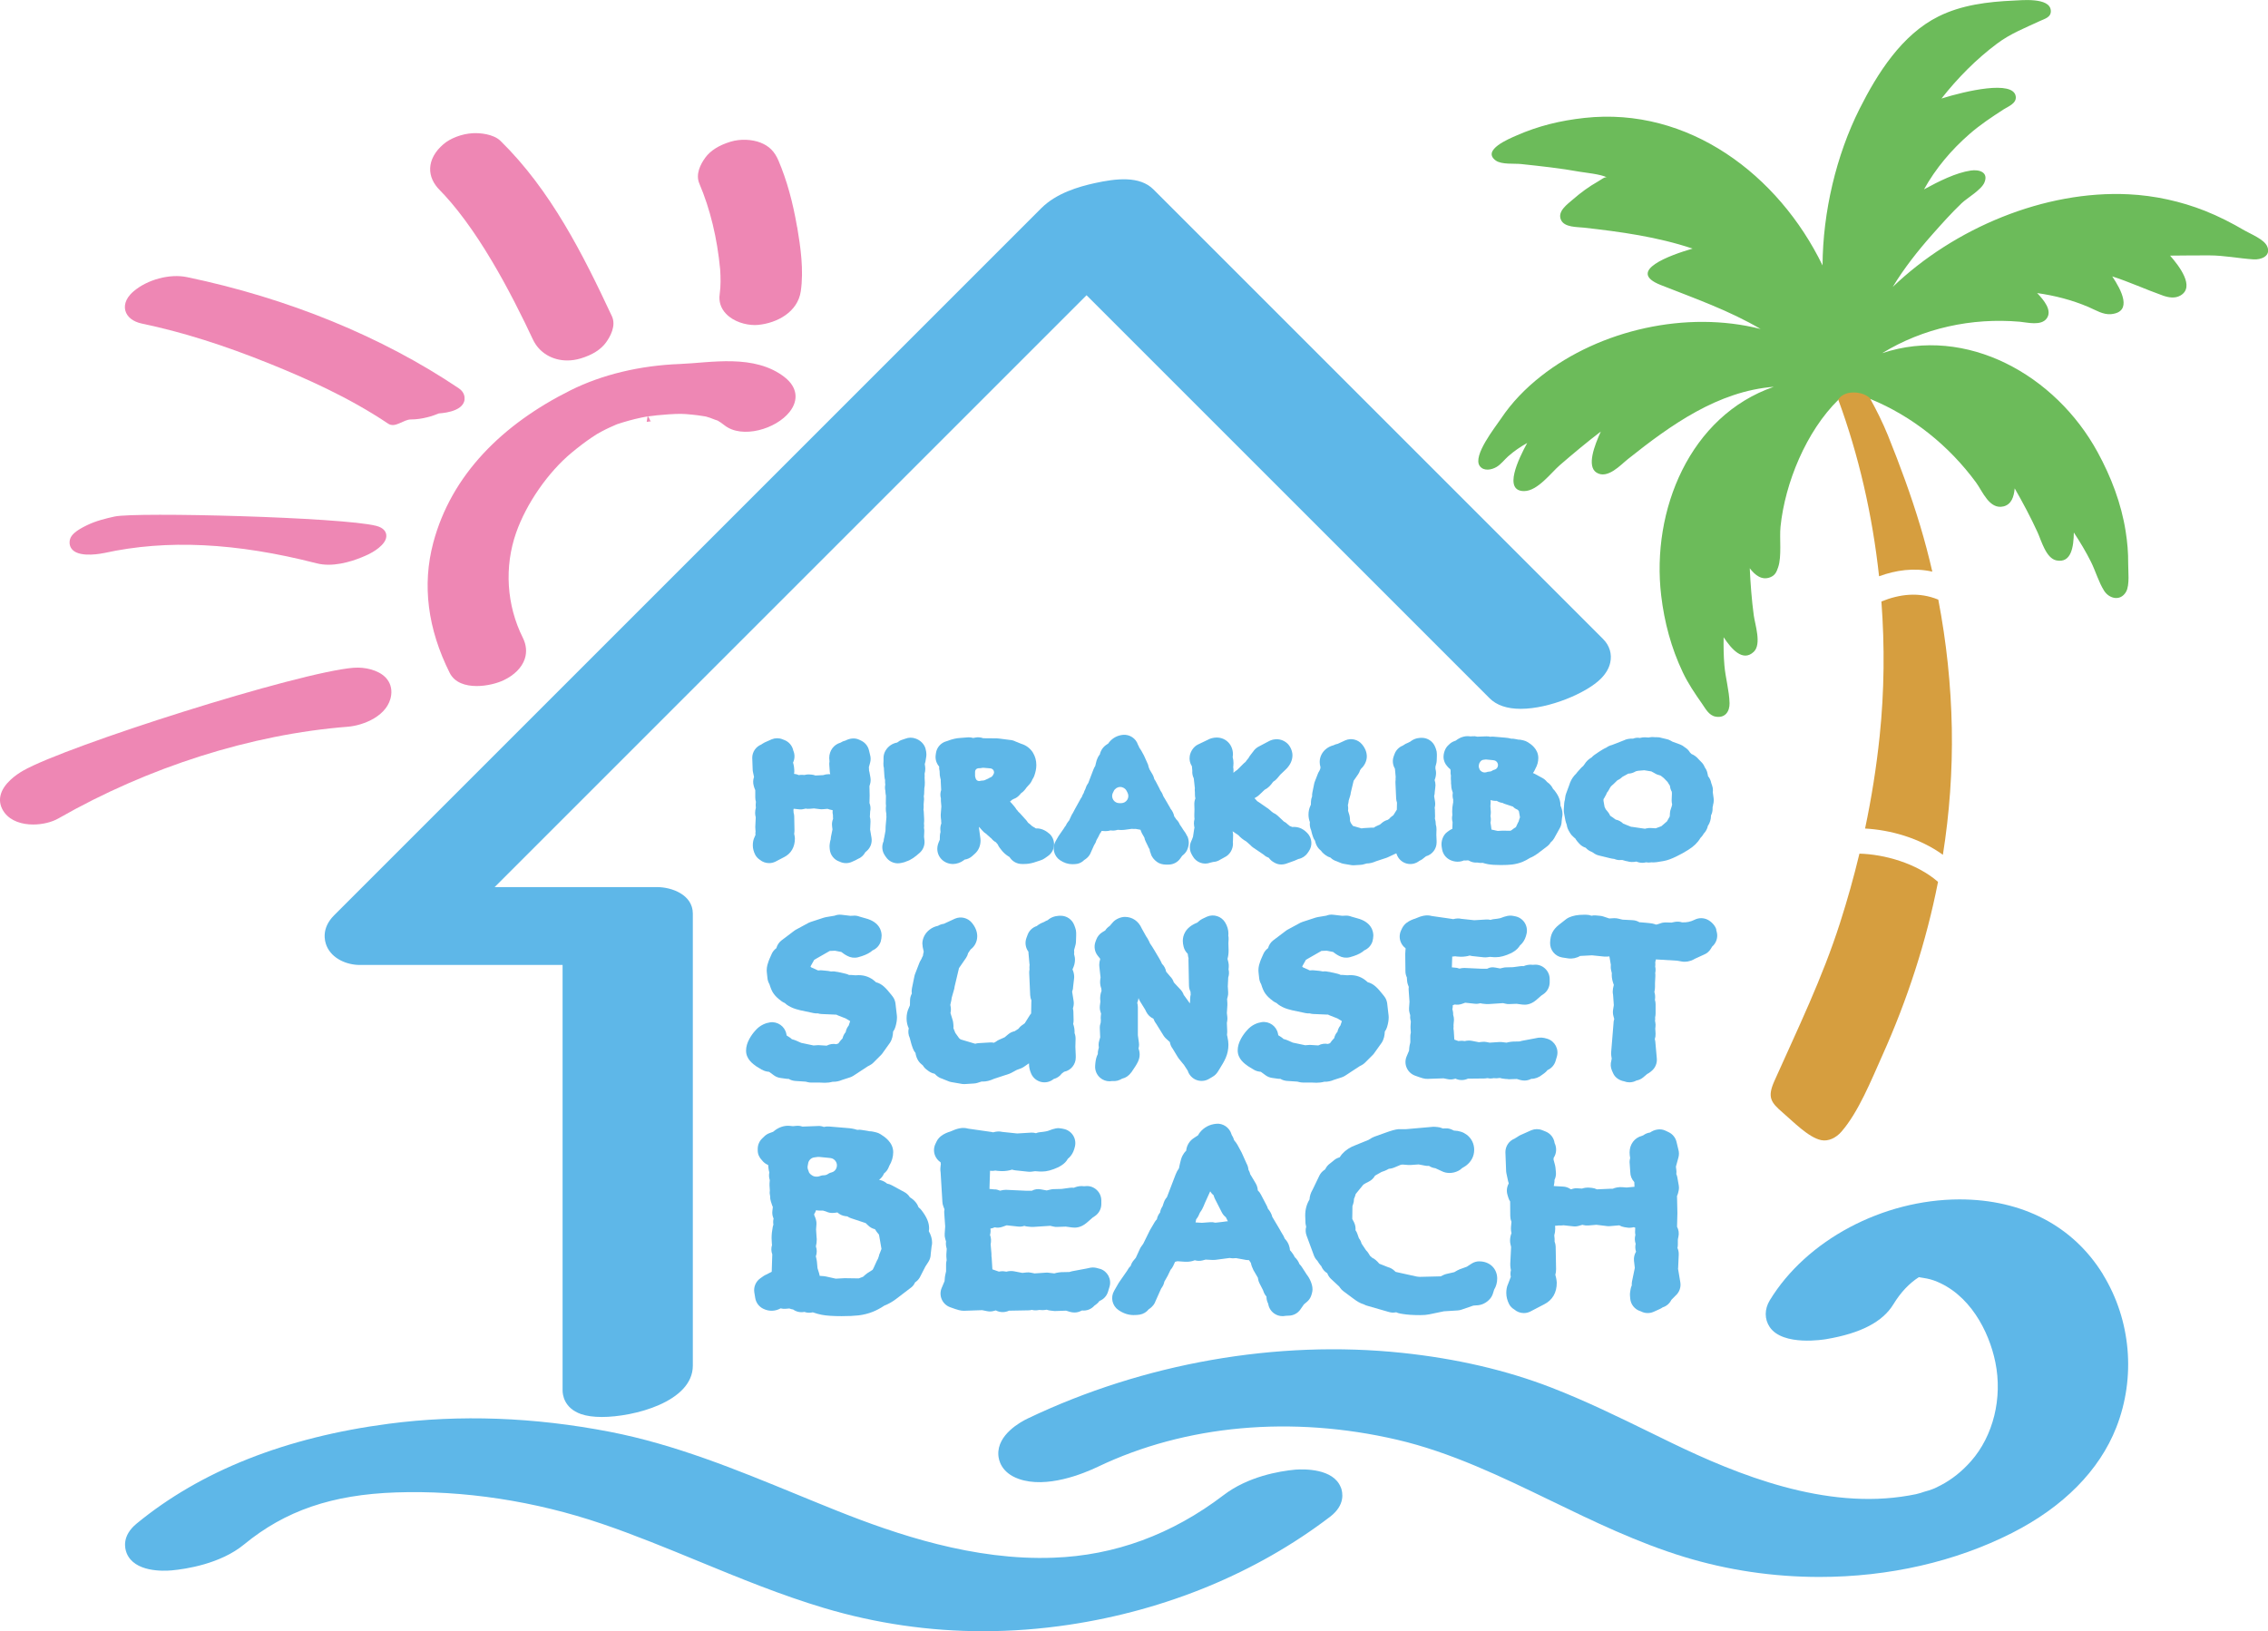 <?xml version="1.0" encoding="UTF-8"?>
<svg id="a" data-name="レイヤー 1" xmlns="http://www.w3.org/2000/svg" viewBox="0 0 765.35 550.52">
  <g>
    <path d="M452.45,501.95h0c-2.49-6.35-12.25-6.18-15.3-5.97-5.52.51-16,2.32-24.21,8.58-17.43,13.3-36.76,20.41-57.44,21.14-26.9,1.04-53.12-7.91-72.94-15.8-4.61-1.84-9.21-3.73-13.82-5.62-20.1-8.25-40.88-16.79-62.96-21.07-25.5-4.94-50.59-5.86-74.56-2.72-34.84,4.56-63.48,15.9-85.13,33.71-5.02,4.13-4,8.37-3.33,10.01,2.63,6.38,12.27,6.03,15.18,5.77,4.67-.43,16.4-2.15,24.4-8.73,13.9-11.43,29.72-16.85,51.31-17.58,22.78-.78,46.8,2.88,69.46,10.58,10.93,3.72,21.88,8.22,32.61,12.64,13.71,5.64,27.89,11.48,42.54,15.84,17.34,5.16,35.33,7.78,53.47,7.78,9.57,0,19.31-.73,28.96-2.17,32.84-4.92,63.32-17.52,88.14-36.45,5.23-3.99,4.29-8.29,3.64-9.95ZM449.04,503.29h0s0,0,0,0Z" style="fill: #5eb7e8; stroke-width: 0px;"/>
    <path d="M709.69,430.12c-10.03-16.34-27.19-25.34-48.45-25.34-25.92.05-51.65,13.74-64.02,34.06-1.81,2.98-1.82,6.35-.02,9.02,4.48,6.6,18.58,4.17,19.14,4.07,11.58-1.96,18.98-5.81,22.61-11.77,2.41-3.96,5.29-7.02,8.57-9.13,1.96.29,3.54.55,5.1,1.11,12.02,4.39,18.59,17.12,20.72,27.57,2.48,12.08-.68,24.9-8.24,33.45-3.02,3.42-6.43,6.13-10.13,8.07-1.94,1.02-2.11,1.09-4.01,1.75-.54.13-1.09.3-1.66.48-.37.12-.75.24-1.14.38-.53.13-1.09.26-1.62.43-.77.16-1.55.3-2.32.44-28.23,4.97-57.69-6.9-80.21-17.8l-7.05-3.44c-10.8-5.28-21.97-10.74-33.5-15.2-15.06-5.83-31.96-9.76-50.23-11.69-42.29-4.45-87.19,3.42-126.39,22.13-2.42,1.15-10.31,5.45-9.95,12.26.09,1.74.94,6.03,6.88,8.14,9.41,3.34,21.83-1.76,26.74-4.11,29.58-14.13,65.42-17.37,100.91-9.12,18.14,4.21,35.35,12.55,51.99,20.61,14.32,6.94,29.13,14.12,44.91,18.94,14.69,4.49,30.06,6.77,45.69,6.77,23.37,0,45.84-5.14,64.97-14.85,17.32-8.79,29.48-21.1,35.17-35.6,6.64-16.92,4.96-36.23-4.49-51.63Z" style="fill: #5eb7e8; stroke-width: 0px;"/>
    <path d="M541.01,215.7L389.24,63.93c-4.68-4.68-12.68-3.69-19.9-2.11-5.25,1.17-12.83,3.31-17.98,8.47l-238.62,238.62c-4.32,4.32-3.22,8.62-2.53,10.3,1.85,4.45,6.97,6.45,11.22,6.45h68.42v143.58c0,1.36.45,5.96,6.21,7.99,1.88.65,4.25.98,7.04.98,10.71,0,30.7-5.09,30.7-17.34v-152.52c0-6.52-7.33-8.96-11.95-8.96h-54.94l199.75-199.75,136,136c2.36,2.37,5.89,3.58,10.5,3.58h.03c9.66,0,22.23-5.36,27.02-10.16,1.68-1.69,2.75-3.51,3.17-5.41.65-2.9-.21-5.79-2.36-7.93Z" style="fill: #5eb7e8; stroke-width: 0px;"/>
    <path d="M649.41,208.09l.22.03c-.1-.02-.2-.02-.29-.02l.08-.02Z" style="fill: #5eb7e8; stroke-width: 0px;"/>
  </g>
  <path d="M765.09,83.2c-.94-2.41-5.71-4.28-7.64-5.41-4.27-2.51-8.75-4.8-13.36-6.63-8.17-3.23-16.98-5.16-25.76-5.59-28.42-1.39-58.88,11.4-79.62,31.27,3.83-6.31,8.4-12.11,13.34-17.69,3.21-3.63,6.44-7.24,9.94-10.59,1.79-1.71,6.62-4.47,7.66-6.96,1.47-3.5-1.76-4.46-4.57-4.05-5.06.74-10.84,3.65-15.81,6.36,3.92-7.07,9.23-13.33,15.3-18.63,3.64-3.18,7.57-5.78,11.61-8.39,1.53-.99,4.36-1.97,4.05-4.33-.75-5.65-16.97-1.83-25.06.69,5.46-6.94,11.71-13.27,18.79-18.56,4.52-3.38,9.39-5.24,14.42-7.6,1.62-.76,3.93-1.25,3.67-3.65-.47-4.35-9.8-3.37-12.61-3.24-8.63.39-17.45,1.45-25.29,5.35-12.38,6.15-20.63,19.25-26.61,31.15-7.89,15.68-12.41,34.87-12.51,52.87-14.83-30.53-45.19-53.64-80.36-49.77-8.1.89-15.52,2.67-23,5.97-2.36,1.04-11.78,4.88-6.92,8.4,1.97,1.43,6.26.95,8.52,1.19,6.64.71,13.35,1.42,19.93,2.62,1.31.24,7.21.82,9.05,1.89-.76-.25-1.79.69-3,1.38-3.03,1.72-5.78,3.73-8.41,6.02-1.92,1.67-5.38,4.05-4.07,6.94,1.16,2.57,5.4,2.36,7.72,2.62,12.47,1.4,24.78,3.09,36.69,7.07-7.44,2.15-22.68,7.59-10.75,12.29,11.58,4.56,23.05,8.59,33.7,14.84-24.93-6.35-54.2.24-74.14,15.95-5.21,4.1-9.8,8.81-13.49,14.33-1.94,2.9-9.64,12.52-7.15,15.96,1.34,1.85,4.02,1.31,5.7.31,1.46-.87,2.65-2.47,3.9-3.58,2.03-1.8,4.15-3.22,6.41-4.5-2.94,5.42-8.2,16.26-1.03,16.24,4.56-.02,9.12-6.23,12.04-8.75,4.55-3.93,9.1-7.73,13.84-11.35-2.17,4.75-4.82,11.74-1.45,13.86,3.72,2.34,8.15-2.62,10.59-4.56,14.61-11.64,30.43-22.9,49.22-24.4-28.32,9.8-41.39,41.67-37.99,70.45,1.07,9.03,3.39,17.7,7.29,25.91,1.78,3.75,4.1,7.18,6.49,10.58,1.2,1.71,2.3,3.95,4.55,4.37,3.27.61,4.8-1.76,4.74-4.55-.1-4.18-1.39-8.56-1.74-12.76-.27-3.16-.31-6.32-.26-9.47,2.69,4.04,6.49,8.42,10.17,4.91,2.71-2.58.42-9.19,0-12.32-.71-5.27-1.1-10.57-1.35-15.87,1.8,2.33,4.05,4.15,6.9,3.04,1.69-.66,2.15-1.84,2.69-3.42,1.25-3.66.39-9.77.79-13.67,1.51-14.7,8.65-32.18,19.55-42.85.08.09-.12-.05,0,0,.04.08,1.65-1.91,5.02-1.96,3.87-.05,5.29,2.73,5.66,1.69,14.29,5.85,26.62,15.8,35.73,28.18,2.2,2.98,4.52,9.26,9.28,8.11,2.7-.66,3.54-3.28,3.78-6.09,2.77,4.84,5.41,9.77,7.73,14.85,1.28,2.8,2.84,8.77,6.37,9.47,5,1,5.8-4.61,5.86-9.42,2.09,3.19,4.07,6.45,5.78,9.89,1.55,3.11,2.59,6.84,4.44,9.77,1.69,2.67,5.52,3.68,7.42.32,1.27-2.25.67-7.15.7-9.51.04-3.73-.28-7.25-.86-10.93-1.48-9.38-4.9-18.3-9.44-26.63-14.22-26.11-44.29-42.89-72.71-33.44,13.82-8.47,30.23-12.01,46.42-10.61,2.5.22,7.23,1.51,9.11-1.13,1.91-2.68-.91-6.1-3.24-8.54,6,.86,11.76,2.32,17.41,4.74,2.36,1.01,4.88,2.64,7.56,2.37,7.36-.74,3.44-8.18.37-12.74,5.83,1.88,11.26,4.4,17.07,6.46,1.94.69,4.13,1.07,6-.04,4.91-2.9-.44-9.89-3.55-13.43,4.38-.06,8.78-.07,13.15-.08,5.13,0,9.98,1.02,15,1.35,2.55.17,5.91-1.1,4.68-4.25Z" style="fill: #6cbb5a; stroke-width: 0px;"/>
  <path d="M264.83,127.33h0c-10.25-8.03-25.1-4.88-35.35-4.49-13.55.51-26.34,3.58-36.99,8.9-22.88,11.42-40.19,28.43-46.3,51.5-3.76,14.19-1.89,28.94,5.56,43.84,1.66,3.32,5.33,4.45,9.11,4.45,3.43,0,6.95-.93,9.16-1.99,3.56-1.71,6.06-4.23,7.04-7.1.79-2.32.57-4.81-.63-7.21-5.49-10.98-6.31-23.9-2.25-35.47,3.45-9.83,10.79-20.41,18.71-26.97,2.51-2.09,4.68-3.72,6.8-5.15.61-.41,1.22-.8,1.83-1.19.94-.54,1.9-1.05,2.87-1.54.88-.44,1.78-.84,2.68-1.23l.85-.38c.13-.05.28-.11.43-.17.59-.2,1.19-.39,1.8-.57,2.87-.88,5.64-1.55,8.24-2,.56-.04,1.25-.13,2.07-.24l1.25-.16c1.28-.13,2.56-.24,3.84-.32,3.81-.24,4.8-.23,8.12.11,1.15.11,2.29.26,3.42.45l.73.11c.41.06.41.07,1.41.38l.36.11c.12.04.44.16.8.31.68.26,1.27.49,1.78.63.71.4,1.45.92,2.35,1.62,5.87,4.6,17.34,1.31,21.96-4.58,3.14-4.01,2.53-8.36-1.64-11.63ZM218.53,140.53l-.3,1.84c.34-.04.85-.11,1.4-.18.12,1.01-.59-1.78-1.11-1.66Z" style="fill: #ee87b4; stroke-width: 0px;"/>
  <path d="M35.14,186.64c21.08-4.64,44.54-3.51,71.71,3.47,1.3.33,2.65.48,4.01.48,5.54,0,11.12-2.37,13.6-3.57.64-.31,6.23-3.12,5.9-6.45-.11-1.04-.78-2.43-3.39-3.1-11.43-2.94-81.13-4.73-88.29-3.15-3.04.67-6.27,1.45-9.32,2.93-3.64,1.76-5.36,3.21-5.76,4.85-.32,1.34,0,2.57.88,3.47,2.73,2.78,10.34,1.13,10.66,1.06Z" style="fill: #ee87b4; stroke-width: 0px;"/>
  <path d="M156.76,134.81c.09-.86-.05-2.5-1.96-3.78h0c-25.93-17.44-57.63-30.41-91.67-37.5-5.84-1.23-13.45.82-18.11,4.84-3.13,2.7-3.05,5.2-2.72,6.46.56,2.15,2.6,3.75,5.6,4.38,13.47,2.81,27.66,7.27,43.38,13.64,11.43,4.63,26.28,11.1,39.71,20.13,2.39,1.6,5.09-1.42,7.68-1.42,3.9,0,7.54-1.25,9.44-2.04.08-.04,8.21-.26,8.66-4.7Z" style="fill: #ee87b4; stroke-width: 0px;"/>
  <path d="M149.79,65.6c.83.9,1.64,1.82,2.43,2.75,1.58,1.86,3.12,3.81,4.71,5.97,3,4.07,5.95,8.54,9,13.67,2.57,4.31,5.11,8.91,7.76,14.06,1.18,2.29,2.34,4.6,3.47,6.92l2.65,5.55c2.11,4.52,6.56,7.13,11.61,7.13,1.48,0,3.02-.22,4.56-.69,3.94-1.19,6.81-3.01,8.54-5.41,1.38-1.91,3.48-5.6,1.97-8.83-9.73-20.83-20.65-42.56-37.59-59.17-2.4-2.35-7.06-2.74-9.42-2.59-3.61.21-7.48,1.67-9.86,3.72-2.82,2.42-4.36,5.23-4.46,8.13-.09,2.64,1.06,5.21,3.32,7.43l1.3,1.38Z" style="fill: #ee87b4; stroke-width: 0px;"/>
  <path d="M268.99,76.66c-1.45-8.55-3.5-15.89-6.27-22.42-1.32-3.11-3.13-4.93-6.04-6.09-2.96-1.17-6.94-1.31-10.14-.33-3.94,1.2-6.81,3.01-8.54,5.39-1.65,2.26-3.33,5.61-2.01,8.72,3.67,8.63,6.03,18.38,7.03,28.99.18,2.72.24,5.57-.16,8.37-.36,2.47.38,4.76,2.15,6.61,2.55,2.68,6.59,3.8,9.7,3.8.38,0,.75-.02,1.1-.05,6.44-.61,13.4-4.35,14.42-11.36,1.04-7.18-.08-14.93-1.21-21.64Z" style="fill: #ee87b4; stroke-width: 0px;"/>
  <path d="M119.4,225.35c-18.68,1.46-97,26.38-111.64,34.76-2,1.15-6.76,4.27-7.63,8.52-.4,1.96.09,3.92,1.41,5.66,2.15,2.84,5.91,3.97,9.66,3.97,3.17,0,6.32-.8,8.5-2.05,30.43-17.4,65.12-28.4,97.68-30.95,5.19-.41,13.74-3.68,14.63-10.73.28-2.25-.36-4.27-1.86-5.85-2.55-2.67-7.22-3.6-10.75-3.32Z" style="fill: #ee87b4; stroke-width: 0px;"/>
  <g>
    <path d="M620.33,134.86c6.91,18.78,11.54,39,13.77,59.62,5.64-2.05,11.73-2.96,17.97-1.56-1.2-5.21-2.55-10.35-4.07-15.41-3.13-10.43-6.88-20.58-10.9-30.55-1.79-4.42-3.85-8.51-6.08-12.56,0,0-1.77-1.99-5.64-1.94-3.87.05-5.05,2.39-5.05,2.39Z" style="fill: #d69e3f; stroke-width: 0px;"/>
    <path d="M634.89,202.99c1.14,15.12.98,30.38-.58,45.37-1.1,10.56-2.76,20.98-4.93,31.26,8.38.45,18.35,3.13,26.26,8.86,2.22-13.99,3.27-28.25,3.01-42.7-.27-14.55-1.82-29.17-4.56-43.41-6.53-2.69-13.01-1.88-19.2.62Z" style="fill: #d69e3f; stroke-width: 0px;"/>
    <path d="M627.48,288.08c-1.89,7.87-4.08,15.67-6.55,23.38-5.98,18.68-14.29,35.76-22.16,53.38-2.44,5.47-1.21,7.19,2.8,10.63,3.51,3.01,8.73,8.43,13,9.31,2.46.51,5.04-.81,6.79-2.81,5.78-6.59,10.15-17.52,13.87-25.82,8.41-18.74,14.8-38.33,18.77-58.53-7.27-6.33-18.13-9.3-26.52-9.53Z" style="fill: #d69e3f; stroke-width: 0px;"/>
  </g>
  <g>
    <g>
      <path d="M254.11,260.61l.34,1.6c-.34.94-.39,2-.09,3.02l.19.64c.09.28.19.54.32.8v2.49c0,.49.08.98.22,1.45l-.06.66c-.01.15-.02.39-.02.54,0,.28.02.55.06.81-.16.54-.25,1.12-.25,1.72,0,.36.04.71.11,1.05l.1.43-.16,3.28c0,.26.04.94.07,1.19,0,.06.02.13.03.2-.07.43-.08.87-.03,1.29l-.32.74c-.39.8-.58,1.71-.58,2.76s.27,2.11.79,3.14c.36.72.94,1.32,1.62,1.77.87.71,1.96,1.1,3.08,1.1.71,0,1.42-.16,2.1-.48l3.02-1.57c2.26-1.15,3.61-3.35,3.59-6.31l-.05-.5c-.02-.24-.06-.47-.12-.7l-.08-.31c.08-.4.11-.83.11-1.28l-.09-4.69c-.02-.41-.09-.81-.21-1.19,0-.17,0-.33-.02-.49l-.04-.4c.03-.14.06-.28.09-.43l1.84.2c.64.07,1.28,0,1.88-.17l.28-.08c.43.08.87.1,1.31.07l1.54-.13,1.99.25c.34.04.68.06,1.01.02l1.57-.13c.5.19,1.04.33,1.47.4.09.01.17.03.26.04-.07.59-.03,1.19.11,1.76-.03.38,0,.79.04,1.17-.31.73-.44,1.54-.35,2.36,0,.03.06.54.06.57l.08.65-.52,2.57c-.06.28-.09.57-.09.85-.1.28-.18.57-.22.87l-.09.59c-.06.38-.08.76-.05,1.14l.05.62c.15,1.95,1.47,3.63,3.33,4.23,1.27.63,2.8.69,4.15.07l1.3-.59c.23-.1.44-.22.65-.36,1.1-.42,2.02-1.24,2.57-2.29l.48-.42c1.28-1.1,1.89-2.8,1.61-4.47l-.46-2.74.12-2.71c.02-.56-.05-1.12-.21-1.64.02-.17.03-.34.03-.51l.07-1.25c.22-.97.13-1.96-.23-2.87l.06-2.56-.07-3.15c.15-.42.27-.92.34-1.28.09-.49.09-1,.01-1.5l-.35-1.96c-.04-.16-.08-.31-.13-.46,0-.27,0-.54-.03-.8l-.04-.35.43-1.58c.24-.87.23-1.79-.03-2.66l-.33-1.38c-.31-1.47-1.29-2.71-2.64-3.36l-.69-.33c-1.42-.69-3.2-.49-4.61.28-.61.13-1.18.37-1.7.72-2.28.64-3.8,2.71-3.8,5.18,0,.36.03.73.09,1.13-.09.51-.11,1.03-.04,1.54l.1,1.44c0,.46.07.92.19,1.36l-.44-.03c-.68,0-1.33.11-1.95.33-.14,0-.27,0-.41.02l-2.2.11c-.4-.16-.83-.26-1.28-.3l-.96-.07c-.42,0-.92.05-1.47.19l-.76-.04c-.37-.02-.74,0-1.11.09-.51-.24-1.07-.38-1.63-.43.09-.45.11-.92.07-1.39l-.09-.97c-.02-.27-.08-.54-.15-.8l-.17-.64c.61-1.26.65-2.75.08-4.06-.32-1.58-1.42-2.92-2.95-3.53l-.71-.28c-1.17-.47-2.47-.46-3.64.02l-2.4,1.07c-.27.13-.53.28-.78.46l-.32.22c-1.84.74-3.05,2.52-3.05,4.5l.14,3.79c0,.34.04.68.11,1.02Z" style="fill: #5eb7e8; stroke-width: 0px;"/>
      <path d="M298.85,279.72c-.03.24-.05.48-.05.73l-.42,2.25c-.11.38-.18.78-.19,1.17-.72,1.54-.58,3.36.38,4.78l.4.59c.91,1.34,2.43,2.12,4.01,2.12.35,0,.7-.04,1.05-.11l.85-.19c.33-.08.65-.19.96-.34,1.54-.46,2.97-1.52,4.55-2.94,1.12-1.01,1.7-2.48,1.59-3.98l-.16-1.43.08-1.75c.01-.33,0-.65-.06-.98l-.04-.23c.08-.5.07-1,0-1.49.04-.26.06-.52.06-.78,0-.08,0-.53,0-.61l-.11-2.19c0-.36-.04-.72-.12-1.06.05-.27.07-.55.07-.83l-.02-.98.14-1.74c0-.35-.03-.67-.09-.98.09-.38.14-.77.14-1.16v-.32s.04-.71.04-.71c0-.16.01-.31,0-.47.13-.56.19-1.2.18-2.03l-.08-1.67.03-.46c.02-.27,0-.54-.03-.81.16-.59.23-1.14.23-1.68,0-.21-.01-.43-.04-.64l-.13-.95c.1-.27.18-.55.23-.84l.28-1.76c.02-.2.04-.41.04-.62,0-.6-.09-1.22-.31-2.02-.44-1.58-1.84-2.88-3.41-3.38-1.08-.39-2.29-.37-3.37.06l-1.16.39c-.55.16-1.12.5-1.63.92-1.59.27-2.99,1.22-3.87,2.65-.47.76-.72,1.64-.72,2.54v1.07s-.04.76-.04.76c-.03.56.03,1.11.18,1.64,0,.12,0,.24,0,.36l.14,2.08s.06.57.06.62c.03.31.09.62.18.91-.03.31-.02.62,0,.92l.07.64c-.15.71-.13,1.44.04,2.13,0,.15,0,.3.02.45l.05.5c0,.11.07.43.11.68l-.04,2.6c0,.26.02.51.06.76-.04.3-.06.61-.06.92,0,.54.03,1.21.18,1.84,0,.18-.01.36,0,.53l.03.58-.27,3.11c-.03.26-.04.52-.03.78Z" style="fill: #5eb7e8; stroke-width: 0px;"/>
      <path d="M402.35,260.15c-.07.87.1,1.72.48,2.49,0,.06.02.12.03.18l.32,2.93c0,.07.02.14.04.21-.05.35-.06.71-.03,1.08l.03.12c0,.94.03,1.5.06,1.73.02.15.06.35.11.56-.25.61-.37,1.27-.36,1.95l.05,1.75-.05,1.82v.58c0,.29.02.57.06.86-.13.49-.2.99-.2,1.51,0,.31.03.62.09.93l.1.51c-.03.11-.07.23-.09.35l-.4,2.67c-.11.26-.28.71-.37.99l-.26.57c-.64,1.4-.58,3.03.17,4.37l.36.64c1.15,2.08,3.65,3.02,5.86,2.21l.16-.05c.29-.05.58-.12.87-.21.85-.04,1.7-.31,2.45-.81l1.45-.8c1.7-.8,2.79-2.65,2.79-4.53,0-.21-.01-.42-.04-.62.02-.17.03-.33.04-.5l.05-1.79c0-.44-.07-.88-.18-1.31l1.89,1.28s.06.04.09.06c.63.72,1.48,1.45,2.64,2.1l1.42,1.26c.27.31.58.58.92.81l3.56,2.41.12.11c.44.41,1,.72,1.6.93l.03.04c.42.6.97,1.09,1.6,1.44l.43.24c.65.36,1.39.53,2.13.53s1.52-.17,2.22-.48c.08-.02.15-.05.23-.07,1.69-.57,2.66-.96,3.33-1.3,1.24-.23,2.36-.95,3.09-2l.43-.62c1.32-1.9,1.11-4.46-.5-6.13-1.86-1.94-3.66-2.16-5.08-2.05-.27-.14-.57-.26-.88-.36-.2-.19-.42-.36-.65-.53-.39-.41-.85-.75-1.35-.99-.07-.08-.14-.15-.21-.21l-1.87-1.75c-.43-.4-.93-.72-1.46-.94-.18-.14-.38-.31-.62-.48l-.71-.63c-.25-.23-.53-.43-.82-.6l-2.76-1.91c-.14-.11-.35-.23-.55-.35-.05-.07-.1-.14-.15-.2-.13-.17-.3-.36-.49-.53-.08-.08-.15-.16-.24-.24l.73-.44c.3-.18.58-.39.83-.63l1.86-1.77c1.25-.62,2.14-1.62,2.85-2.67.26-.16.51-.34.74-.53.4-.34.82-.78,1.67-1.87l1.66-1.58c1.65-1.52,2.48-3.21,2.48-5.03,0-1.37-.73-3.05-1.74-3.97-1.21-1.1-2.85-1.64-4.56-1.32-.02,0-.05,0-.08.01-.14.03-.27.06-.4.09-.08.02-.14.04-.2.06-.37.11-.73.27-1.07.46l-3.25,1.72c-.61.3-1.15.73-1.6,1.25l-1.53,2c-.17.23-.31.48-.44.73-.07.07-.13.15-.2.23l-.43.54c-.12.15-.23.31-.33.46-.21.16-.42.33-.61.52l-2.13,2.13-.77.55c-.21.15-.4.31-.58.49l.02-.83c0-.36-.03-.73-.1-1.08.02-.11.03-.23.04-.35l.06-1c0-.7-.09-1.37-.27-2.01.06-.33.09-.64.09-.95,0-3.24-2.36-5.68-5.49-5.68-1.1,0-2.22.31-3.04.78l-3.31,1.59c-1.42.68-2.48,2.3-2.74,3.86-.2,1.21.06,2.44.73,3.46l.14,1.54Z" style="fill: #5eb7e8; stroke-width: 0px;"/>
      <path d="M442.45,280.2l.24.98c.04.17.09.33.14.49l.28.83c.16.45.38.88.66,1.26.15.7.4,1.42.85,2.11.29.44.64.82,1.06,1.15l.07.05c.3.44.67.84,1.1,1.17l.5.38c.49.37,1.04.64,1.62.8l.1.1c.55.52,1.21.91,1.94,1.13l1.2.49c.36.17.74.29,1.14.37l2.75.47c.2.02.41.04.62.04.18,0,.37,0,.55-.03l1.76-.11c.44-.01.89-.09,1.31-.23l.86-.24c1,0,2.01-.24,3.16-.75l3.58-1.18c.24-.09.47-.18.69-.3l2.07-.98c.17-.06.34-.13.5-.21.09.26.18.51.3.76.62,1.36,1.82,2.36,3.28,2.71,1.46.37,2.99,0,4.16-.91l.05-.04c.65-.28,1.25-.69,1.76-1.17.19-.15.35-.27.48-.37,2.09-.57,3.56-2.48,3.56-4.67,0-.07,0-.44,0-.5l-.09-2.05.05-1.89c.01-.55-.07-1.1-.24-1.62v-.11c0-.61-.09-1.22-.3-1.92.05-.29.07-.59.06-.89l-.05-2.04c0-.24-.03-.48-.07-.71l.02-.09c.16-.63.19-1.28.09-1.93l-.3-1.89c.14-.45.21-.93.21-1.42l.17-1.41c.04-.26.07-.53.07-.8,0-.61-.09-1.2-.29-1.78.28-.7.48-1.49.48-2.38,0-.4-.05-.81-.15-1.2l-.05-.21c.01-.21.02-.42,0-.63v-.1s.27-1,.27-1c.09-.36.15-.73.16-1.1l.05-1.44c0-.06,0-.11,0-.16v-.54c0-.57-.1-1.15-.3-1.69l-.24-.64c-.71-1.9-2.52-3.16-4.54-3.16-.53,0-2.16,0-3.64,1.09-.06.05-.12.09-.18.15-.27.11-.53.25-.78.41-.62.21-1.21.53-1.8.97-1.26.49-2.3,1.5-2.79,2.82l-.28.76c-.53,1.42-.36,2.98.4,4.23l.23,2.52c0,.06,0,.11.02.17-.02.22-.03.44-.03.65,0,.13,0,.26.01.39-.05.32-.07.65-.06.98l.24,5.3c.02.49.12.98.28,1.43,0,.03,0,.06,0,.09l-.05,2.31c-.06.08-.11.16-.16.24l-1.02,1.63-.37.26c-.41.28-.77.62-1.07.99l-.49.31c-.69.18-1.33.52-1.88.98l-.69.58-1.17.53c-.32.14-.62.32-.9.53-.26-.02-.51-.02-.78-.01l-2.75.17c-.21.01-.43.04-.64.09l-2.9-.84-.7-.98-.28-.71c0-.2,0-.4-.01-.6l-.05-.52c-.03-.34-.1-.67-.2-.99l-.41-1.33c.09-.55.08-1.11-.02-1.66l-.03-.19.18-.83c.06-.27.09-.53.11-.8l.44-1.43c.13-.38.22-.79.25-1.19l.96-4,1.57-2.27c.27-.4.47-.84.6-1.29l.37-.54c1.13-.99,1.91-2.63,1.91-4.08s-.55-2.85-1.64-4.14c-1.37-1.63-3.66-2.17-5.61-1.33l-2.54,1.17c-.53.09-1.03.27-1.48.51-.83.2-1.61.57-2.32,1.1-1.47,1.11-2.31,2.76-2.31,4.53,0,.55.08,1.02.27,1.81-.04.19-.08.38-.1.56-.11.2-.2.42-.28.63l-.04.06c-.24.36-.44.76-.57,1.17l-.86,2.21c-.14.31-.24.63-.3.97l-.59,2.91c-.09.44-.12.87-.09,1.29-.24.56-.37,1.16-.39,1.78l-.02.98-.15.36c-.44.92-.66,1.94-.66,3.04,0,.87.16,1.73.47,2.54-.12.92.02,1.88.43,2.75Z" style="fill: #5eb7e8; stroke-width: 0px;"/>
      <path d="M578.05,271.77c.17-.55.27-1.16.27-1.67,0-.21-.01-.43-.04-.64l-.29-2.11c.04-.35.05-.56.05-.63,0-.56-.1-1.12-.29-1.65l-.29-.85c-.15-.84-.52-1.62-1.07-2.27-.02-.15-.04-.3-.08-.45l-.14-.64c-.15-.68-.45-1.32-.87-1.88-.27-.72-.7-1.37-1.27-1.9l-.77-.79c-.68-.83-1.52-1.46-2.47-1.84-.16-.18-.32-.35-.5-.51-.4-.68-.96-1.26-1.66-1.69l-.14-.09c-.45-.4-.98-.71-1.54-.92l-2.55-.93-.68-.38c-.46-.26-.96-.44-1.47-.53l-1.54-.36c-.6-.2-1.24-.27-1.88-.25l-.28.02-.34-.04c-.53-.06-1.06-.04-1.58.07l-.28.06-1.22-.07c-.49-.02-1,.03-1.49.16l-.21.06-.22-.03c-.73-.12-1.45,0-2.12.26-1.24-.07-2.42.21-2.96.52l-4.18,1.63c-.69.16-1.33.46-1.89.88-.76.31-1.54.8-2.51,1.43l-1.49,1.02c-.35.24-.68.53-.96.86-.05.03-.09.05-.14.08-.94.55-1.72,1.33-2.3,2.28l-.26.34c-.06.08-.11.15-.17.23-.27.19-.52.42-.75.68l-1.21,1.35c-.13.15-.26.31-.36.48-.89.83-1.6,1.87-2.08,3.06-.08.19-.15.39-.2.6l-1.14,3.1c-.15.39-.25.79-.29,1.2l-.13.94c-.12.37-.19.75-.22,1.14l-.14,2.04c-.02.4,0,.8.07,1.2l.38,2.08s.1.53.11.56c.04.22.1.44.18.65l.25.7c.09.84.46,1.74.95,2.48l.15.27c.25.45.61.88,1.04,1.24.23.25.49.47.76.67.18.33.39.65.65.95l.64.73c.6.68,1.37,1.18,2.22,1.44l.16.17c.5.52,1.11.92,1.78,1.18l.58.32c.57.45,1.24.78,1.95.94l3.69.9c.22.06.45.11.68.15l.66.09s.07,0,.11.01c.65.28,1.35.45,2.07.38l.63-.02.73.21c.33.11.64.18.94.22.98.31,2.02.33,3.12.11.63.27,1.32.41,2,.41.45,0,.88-.06,1.26-.16.55.1,1.12.12,1.68.02l.11-.02.73.03c.42,0,1.46-.1,3.12-.42l.48-.09c1.14-.21,2.44-.69,4.09-1.49,1.42-.68,2.79-1.44,4.07-2.26,1.78-1.1,3.14-2.42,4.02-3.91.01-.03.03-.06.05-.09l.29-.3c.23-.25.44-.52.62-.81l.2-.34c.56-.55,1.02-1.35,1.26-2.08.06-.18.11-.37.14-.56.05-.07.1-.15.16-.22.51-.79.88-2.04.88-2.97,0-.09,0-.19,0-.28.39-.75.58-1.59.55-2.44v-.39s.17-.61.17-.61h0ZM562.51,277.22l-1.73,1.49s-.09.08-.13.12l-1.92.71-1.71-.1c-.51-.02-1.01.02-1.49.14l-.43.11-4.17-.61c-.17-.02-.33-.04-.5-.05l-2.67-1.07c-.69-.7-1.57-1.17-2.54-1.36l-.94-.69c-.23-.19-.49-.36-.75-.51l-.15-.08c-.18-.45-.44-.89-.76-1.28l-.76-.93c-.1-.28-.23-.55-.39-.82l-.36-2.04v-.54c.2-.27.37-.55.51-.86.28-.41.49-.85.64-1.32.27-.29.49-.62.68-.98l.22-.42c.35-.65.54-.86.76-1.02.17-.13.33-.27.48-.41l1.41-1.37c.71-.32,1.31-.76,1.8-1.23.08-.04.16-.08.24-.12l1.63-.89c.83-.02,1.64-.26,2.37-.69l.27-.13c.23-.03.45-.08.67-.14l2.07-.18,2.4.39,1.13.62c.55.35,1.17.6,1.91.76.08.05.16.09.24.14l.9.71,1.31,1.35c.08.14.16.28.24.42l.54.84.02.16c.08.68.29,1.32.62,1.89,0,.04,0,.08,0,.12l.03.48-.09,2.26c0,.47.06.95.17,1.43-.09.24-.15.5-.19.75l-.2.59c-.21.51-.33,1.06-.36,1.6l-.05,1.07s-.02.04-.04.06l-.9,1.6Z" style="fill: #5eb7e8; stroke-width: 0px;"/>
      <path d="M257.13,360.99c.58.35,1.22.58,1.89.67l.53.07,1.6,1.17c.64.47,1.4.78,2.19.89l1.93.27c.3.04.61.06.87.04l.14.08c.63.36,1.34.56,2.06.62l3.54.24.65.16c.39.1.78.15,1.18.15h2.83s1.78.07,1.78.07c.92,0,1.8-.11,2.63-.34,1.13.05,2.31-.21,3.24-.63l2.61-.84c.41-.13.81-.32,1.17-.55l4.85-3.18.7-.37c.4-.21.77-.47,1.1-.78l2.78-2.78c.25-.26.46-.55.65-.85l2.26-3.16c.8-1.21,1.02-2.56,1.07-3.8.33-.44.6-.95.76-1.51.37-1.21.55-2.3.55-3.33,0-.17,0-.34-.03-.52l-.49-4.24c-.13-.85-.48-1.66-1.02-2.34l-.53-.66c-1.58-1.99-3-3.57-5-4.04l-.43-.38c-1.53-1.32-3.33-2.02-5.46-2.02h-.03l-1,.05-1.46-.11c-.25-.02-.49-.02-.73,0-.37-.19-.77-.34-1.19-.43l-2.65-.6v.02c-.78-.19-1.5-.25-2.1-.17h-.15c-.31-.08-.63-.14-.96-.18l-2.04-.2c-.3-.03-.6-.04-.89,0l-.46.04c-.06-.03-.12-.06-.19-.09l-2.11-.95-.23-.2s0-.02,0-.03c0-.06,0-.11.01-.17,0-.02.02-.05.04-.07l1.18-2.09,5.23-2.99,1.77-.07,2.15.42.8.59c.15.11.31.21.47.31l.7.4c1.12.63,2.44.8,3.69.48,1.85-.5,3.19-1.06,4.22-1.79.15-.1.29-.21.42-.33l.21-.18c1.32-.55,2.34-1.65,2.78-3.02.15-.48.3-1.46.3-1.96,0-1.34-.52-4.59-5.45-5.86l-1.96-.56c-.63-.25-1.31-.38-2-.33l-1.11.05-2.98-.35c-.82-.11-1.64.01-2.39.31l-2.87.48c-.25.04-.5.1-.74.18l-4.44,1.45c-.24.08-.47.17-.69.28l-4.43,2.4c-.15.09-.3.19-.44.3l-4.3,3.25c-.86.67-1.46,1.6-1.73,2.63h-.01c-.76.56-1.35,1.32-1.68,2.2l-.58,1.31c-.13.25-.24.52-.32.79l-.43,1.36c-.15.48-.23,1.31-.23,1.81,0,.2,0,.39.03.59l.22,2.04c.07.72.3,1.42.67,2.04.45,1.46.87,2.41,1.34,3.08.57.85,1.37,1.65,2.71,2.64.34.26.72.47,1.12.63.2.2.41.38.64.54.89.64,1.95,1.15,3.09,1.5.81.26,1.96.54,3.39.81l2.64.56c.48.1.97.13,1.44.1.39.12.8.19,1.22.21l4.58.2c.13,0,.26,0,.39,0,.19.11.39.2.59.28l2.61,1.02,1.48.9-.49,1.47c-.53.65-.88,1.43-1.03,2.25-.49.57-.85,1.26-1.04,2.04,0,.02,0,.05-.02.08l-.48.51c-.13.14-.26.29-.37.44l-.55.74-.71.25c-1.05-.21-2.16-.05-3.13.45l-.1.05-2.83-.18c-.34,0-1.14.06-1.47.1-.04,0-.08.01-.11.02-.04,0-.08-.02-.12-.03l-4.08-.86-1.81-.8c-.21-.09-.42-.17-.64-.23l-.69-.2c-.24-.24-.5-.45-.79-.64l-.67-.43c-.1-.06-.2-.12-.3-.18l-.11-.56c-.51-2.54-2.96-4.24-5.47-3.88-1.37.2-3.37.86-5.02,2.8-.74.81-1.4,1.74-1.97,2.76-.76,1.4-1.13,2.7-1.13,3.99,0,2.84,2.25,4.45,3.52,5.34l1.87,1.14Z" style="fill: #5eb7e8; stroke-width: 0px;"/>
      <path d="M311.28,318.6c0,.65.11,1.21.4,2.41,0,.05.02.11.04.16-.13.48-.22.94-.27,1.4-.19.31-.34.63-.46.97l-.25.46c-.24.37-.44.76-.58,1.18l-1.27,3.29c-.14.31-.24.64-.31.97l-.84,4.11c-.12.6-.13,1.2-.04,1.77-.37.68-.58,1.44-.6,2.22l-.04,1.75-.4.94c-.49,1.03-.73,2.19-.73,3.44s.25,2.38.73,3.38c-.26,1.07-.14,2.21.34,3.24l.48,1.79c.04.17.09.33.14.49l.4,1.17c.21.59.51,1.13.91,1.59.14.94.44,1.89,1.03,2.76.29.42.64.81,1.04,1.12l.36.28c.32.55.75,1.04,1.26,1.43l.7.53c.62.46,1.32.78,2.07.92l.53.51c.55.52,1.22.92,1.95,1.14l1.96.79c.37.17.75.3,1.15.37l3.77.65c.21.02.42.04.63.04.19,0,.37,0,.55-.03l2.63-.17c.45-.01.9-.1,1.32-.23l1.34-.43h.47c1.17,0,2.38-.3,3.78-.94l5.09-1.67c.24-.09.47-.19.69-.31l1.87-1.01,1.31-.48c.38-.14.74-.33,1.08-.56l1.73-1.19v.17c0,1.13.26,2.27.77,3.4.63,1.37,1.85,2.37,3.31,2.72,1.46.35,3,0,4.18-.93l.08-.06c1.08-.28,2.06-.93,2.73-1.85.43-.34.72-.55.77-.59,2.29-.45,3.94-2.46,3.94-4.8,0-.07,0-.56,0-.63l-.13-3.02.07-2.67c.01-.67-.1-1.33-.35-1.94,0-.15.01-.3.01-.45,0-.88-.16-1.77-.47-2.65.1-.42.15-.84.14-1.27l-.07-2.87c0-.34-.07-.7-.16-1.04l.15-.6c.16-.63.19-1.29.09-1.94l-.5-3.16c.23-.57.35-1.19.35-1.83l.27-2.3c.04-.26.07-.53.07-.8,0-.89-.2-1.77-.57-2.58.57-1.17.84-2.22.84-3.3,0-.41-.05-.82-.15-1.21l-.16-.63c.04-.31.06-.62.04-.93l-.03-.45.47-1.72c.1-.36.15-.73.16-1.11l.07-2.04c0-.06,0-.11,0-.16v-.77c0-.58-.11-1.15-.31-1.7l-.33-.9c-.71-1.91-2.54-3.19-4.58-3.19-.61,0-2.44,0-4.02,1.19-.13.1-.25.2-.37.31-.38.13-.74.31-1.08.52l-.41.2c-.74.26-1.47.67-2.21,1.26-1.39.45-2.54,1.51-3.07,2.93l-.4,1.07c-.59,1.58-.32,3.35.68,4.67,0,.12,0,.24,0,.37l.33,3.65c0,.11.03.24.05.36-.04.32-.06.64-.06.95,0,.21,0,.43.03.64-.08.4-.11.8-.1,1.21l.33,7.48c.03.63.18,1.25.43,1.8-.02.16-.03.32-.04.48l-.07,3.9c-.2.21-.37.44-.52.69l-1.64,2.62-.88.62c-.5.34-.92.76-1.26,1.25l-1.28.81c-.8.16-1.54.52-2.17,1.05l-1.18.99-1.91.85c-.36.16-.7.36-1.01.61l-.69.39c-.43-.1-.88-.14-1.35-.1l-3.87.23c-.37.02-.74.1-1.1.21l-4.94-1.47-.5-.41s-.02-.02-.03-.03c0-.01-.02-.03-.03-.05l-1.22-1.71-.65-1.61c.04-.33.04-.67.01-1.01l-.07-.73c-.03-.34-.1-.68-.2-1l-.73-2.37c.17-.68.2-1.39.07-2.08l-.12-.66.35-1.57c.06-.27.1-.53.11-.81l.73-2.56c.13-.39.22-.79.25-1.2l1.49-6.27,2.4-3.48c.32-.48.55-1.02.68-1.58l.84-1.24.03-.02c1.38-1.03,2.2-2.65,2.2-4.43,0-1.57-.62-3.12-1.84-4.58-1.38-1.65-3.7-2.2-5.67-1.35l-3.77,1.74-.16.02c-.64.1-1.25.32-1.79.65-1.03.21-1.98.63-2.8,1.26-1.58,1.2-2.49,2.97-2.49,4.85Z" style="fill: #5eb7e8; stroke-width: 0px;"/>
      <path d="M381.72,362l.35-.53c1.77-2.55,2.51-3.89,2.51-5.59,0-.71-.13-1.39-.38-2.02.11-.44.18-.9.18-1.29,0-.22-.01-.45-.05-.68l-.35-2.53v-9.48c0-.49-.07-.97-.21-1.44.2-.5.36-1.03.43-1.61.12.37.28.72.48,1.05l1.74,2.81.4.8c.52,1.05,1.39,1.85,2.42,2.3l.08.22c.2.54.48,1.05.84,1.49l2.51,4.04c.35.52.76.99,2.11,2.15.12.8.44,1.56.94,2.21l1.69,2.79c.12.21.26.42.42.61l1.73,2.12,1.24,1.9.07.2c.48,1.38,1.56,2.48,2.93,2.98,1.38.5,2.91.36,4.17-.38l1.3-.77c.66-.39,1.23-.94,1.64-1.58l.46-.73c1.05-1.65,1.79-2.95,2.25-4.01.61-1.4.92-2.91.92-4.47,0-.79-.12-1.71-.38-2.89-.03-.13-.06-.25-.1-.38l.07-.88c.01-.19.02-.38,0-.57l-.11-2.62.11-.65c.08-.45.09-.92.04-1.37l-.15-1.34.17-2.64c.01-.21.01-.41,0-.62l-.09-1.44.21-.83c.13-.49.18-1,.14-1.51l-.12-1.91.13-2.7c0-.09,0-.17,0-.26.31-.9.36-1.88.12-2.8l.07-.79c.04-.52,0-1.04-.12-1.55l-.29-1.2.02-.12c.22-.8.34-1.69.34-2.72l-.07-2.44.07-1.3c.02-.43-.01-.86-.1-1.29.03-.22.04-.44.04-.66,0-1.28-.37-2.54-1.1-3.76-1.26-2.09-3.89-2.93-6.11-1.97-1.24.53-1.99.94-2.5,1.33-.28.21-.54.43-.8.69-4.2,1.64-4.88,4.5-4.88,6.17,0,.6.09,1.24.28,2,.24.93.73,1.74,1.39,2.36l.07.57c.03.31.1.61.19.9-.01.18-.02.36-.02.55l.17,8.69c.01.76.21,1.48.54,2.13-.01.3,0,.61.05.91-.1.37-.17.75-.18,1.14l-.08,1.79c-.06-.05-.12-.1-.18-.15-.05-.08-.1-.15-.15-.23l-1.57-2.17c-.06-.08-.12-.16-.19-.23-.22-.67-.59-1.29-1.08-1.81l-2.27-2.43-.03-.09c-.25-.74-.67-1.42-1.24-1.97l-1.33-1.58c-.18-1-.66-1.93-1.4-2.65-.21-.53-.51-1.06-.84-1.67l-1.7-2.87c-.55-.93-1.04-1.7-1.5-2.34-.09-.25-.2-.5-.32-.73l-.57-1.04c-.13-.23-.27-.45-.44-.66l-1.46-2.62c-1.05-2.44-3.16-3.9-5.66-3.9-1.43,0-3.19.76-4.11,1.85l-1.05,1.22c-.62.39-1.14.91-1.52,1.53-.03.01-.05.03-.08.04l-.84.5c-.96.58-1.69,1.47-2.08,2.52l-.27.73c-.59,1.6-.29,3.4.78,4.73l.79.99v.24c-.19.6-.3,1.18-.3,1.83,0,.21.01.42.04.63l.33,2.98c.01.21.04.41.08.61-.11.61-.16,1.12-.16,1.59,0,.74.14,1.47.4,2.15,0,.28.04.55.09.82-.39.98-.48,1.94-.47,2.75l.08.84-.17,1.41c-.08.67-.02,1.36.18,2l.21.69-.09.86c-.04.41-.04.82.02,1.23-.04.31-.06.62-.05.93-.22.61-.33,1.26-.3,1.91l.13,3.06-.29,1.01s-.02.07-.03.1c-.15.47-.22.96-.22,1.46,0,.31.03.61.08.91l-.19.73c-.12.47-.17.95-.15,1.43-.54,1.02-.72,2.11-.83,3.08l-.07.84c-.12,1.56.51,3.08,1.69,4.1.89.77,2.03,1.18,3.18,1.18.3,0,.6-.03.9-.09,1.23.12,2.31-.18,3.33-.8,1.21-.27,2.3-1,3.01-2.06Z" style="fill: #5eb7e8; stroke-width: 0px;"/>
      <path d="M451.28,348.26c-.49.57-.85,1.26-1.04,2.04,0,.02,0,.05-.02.08l-.48.51c-.13.14-.26.29-.37.44l-.55.74-.71.25c-1.05-.21-2.16-.05-3.13.45l-.1.05-2.83-.18c-.34,0-1.14.06-1.47.1-.04,0-.08.01-.11.02-.04,0-.08-.02-.12-.03l-4.08-.86-1.81-.8c-.21-.09-.42-.17-.64-.23l-.69-.2c-.24-.24-.5-.45-.79-.64l-.67-.43c-.1-.06-.2-.12-.3-.18l-.11-.56c-.51-2.54-2.94-4.24-5.47-3.88-1.37.2-3.37.86-5.02,2.8-.74.81-1.4,1.74-1.97,2.76-.76,1.4-1.13,2.7-1.13,3.99,0,2.84,2.25,4.45,3.52,5.34l1.87,1.14c.58.35,1.22.58,1.89.67l.53.07,1.6,1.17c.64.47,1.4.78,2.19.89l1.93.27c.3.04.61.06.87.04l.14.08c.63.36,1.34.56,2.06.62l3.54.24.65.16c.39.1.78.15,1.18.15h2.83s1.78.07,1.78.07c.92,0,1.8-.11,2.63-.34,1.13.05,2.31-.21,3.24-.63l2.61-.84c.41-.13.81-.32,1.17-.55l4.85-3.18.7-.37c.4-.21.77-.47,1.1-.78l2.78-2.78c.25-.26.46-.55.65-.85l2.26-3.16c.8-1.21,1.02-2.56,1.07-3.8.33-.44.6-.95.76-1.51.37-1.21.55-2.3.55-3.33,0-.17,0-.34-.03-.52l-.49-4.24c-.13-.85-.48-1.66-1.02-2.34l-.53-.66c-1.58-1.99-3-3.57-5-4.04l-.43-.38c-1.53-1.32-3.33-2.02-5.46-2.02h-.03l-1,.05-1.46-.11c-.24-.02-.48-.02-.73,0-.37-.19-.77-.34-1.19-.43l-2.65-.6v.02c-.78-.19-1.5-.25-2.1-.17h-.15c-.31-.08-.63-.14-.96-.18l-2.04-.2c-.3-.03-.6-.04-.89,0l-.46.04c-.06-.03-.12-.06-.19-.09l-2.11-.95-.23-.2s0-.02,0-.03c0-.06,0-.11.01-.17,0-.02.02-.05.04-.07l1.18-2.09,5.23-2.99,1.77-.07,2.15.42.8.59c.15.11.31.21.47.31l.7.4c1.12.63,2.44.8,3.69.48,1.85-.5,3.19-1.06,4.22-1.79.15-.1.29-.21.42-.33l.21-.18c1.32-.55,2.34-1.65,2.78-3.02.15-.48.3-1.46.3-1.96,0-1.34-.52-4.59-5.45-5.86l-1.96-.56c-.63-.25-1.33-.38-2-.33l-1.11.05-2.98-.35c-.82-.11-1.64.01-2.39.31l-2.87.48c-.25.04-.5.1-.74.18l-4.44,1.45c-.24.08-.47.17-.69.28l-4.43,2.4c-.15.09-.3.19-.44.3l-4.3,3.25c-.86.67-1.46,1.6-1.73,2.63h-.01c-.76.56-1.35,1.32-1.68,2.2l-.58,1.31c-.13.25-.24.52-.32.79l-.43,1.36c-.15.48-.23,1.31-.23,1.81,0,.2,0,.39.03.59l.22,2.04c.07.72.3,1.42.67,2.04.45,1.46.87,2.41,1.34,3.08.57.85,1.37,1.65,2.71,2.64.34.26.72.47,1.12.63.2.2.41.38.64.54.89.64,1.95,1.15,3.09,1.5.81.26,1.96.54,3.39.81l2.64.56c.48.1.96.13,1.44.1.39.12.8.19,1.22.21l4.58.2c.13,0,.26,0,.39,0,.19.11.39.2.59.28l2.61,1.02,1.48.9-.49,1.47c-.53.65-.88,1.43-1.03,2.25Z" style="fill: #5eb7e8; stroke-width: 0px;"/>
      <path d="M508.93,364.24l2.94-.1,1.07.32c.46.14,1.01.21,1.5.21.74,0,1.47-.17,2.14-.5l.18-.09c1.19.06,2.66-.52,3.69-1.39l.64-.46c.43-.3.81-.67,1.12-1.09,1.28-.56,2.3-1.65,2.72-3.06l.43-1.44c.78-2.56-.65-5.27-3.21-6.07-1.47-.46-2.45-.56-4.27-.12l-4.3.81c-.27.05-.53.12-.79.21l-2.26.05c-.24,0-.49.03-.73.07l-.77.13c-.22.04-.43.09-.64.16l-1.21-.15c-.39-.07-.79-.09-1.18-.07l-3.32.22-.99-.2c-.5-.1-1-.13-1.5-.07l-1.14.12-2.35-.46c-.79-.16-1.72-.1-2.41.08-.6-.11-1.18-.14-1.78-.06l-.35.05-1.39-.49-.19-2.97c-.01-.24-.05-.48-.1-.72.03-.22.04-.45.04-.68,0-.14,0-.35-.02-.49v-.09c.04-.41.08-.82.11-1.23h0c.03-.2.04-.39.04-.55,0-.57-.1-1.11-.27-1.62.02-.45-.02-.91-.12-1.35-.04-.18-.09-.36-.15-.55.11-.45.16-.91.14-1.36.22-.06.45-.14.66-.23.83.13,1.67.06,2.45-.22l1.08-.39,3.26.35c.63.07,1.28,0,1.89-.17.29.09.59.14.9.17l1.04.1c.26.02.52.02.79.01l4.89-.32.86.2c.42.1.85.16,1.28.12l2.46-.09,1.83.25c1.15.15,2.82.09,4.69-1.46l1.8-1.57.64-.43c1.36-.91,2.18-2.43,2.18-4.07v-1.04c0-1.37-.57-2.68-1.58-3.6-1.01-.93-2.34-1.41-3.73-1.26l-.38.03-.7-.05c-.64,0-1.48.1-2.42.49-.37-.04-.73-.03-1.1.02l-2.48.33-2.34.06c-.33,0-.66.05-.98.13l-1.03.24-1.55-.29c-1.09-.2-1.86-.13-2.83.39h-1.75s-5.9-.27-5.9-.27c-.53,0-1.09.07-1.7.22-.52-.21-1.06-.31-1.61-.33l-.93-.09.12-3.65c.25,0,.66-.02.98-.09.19.04.38.06.58.08l1.33.08c1.11,0,2.12-.14,3.03-.41.31.1.63.16.95.19l3.71.4c.39.04.79.04,1.17-.01l1-.13,1.26.1c.12,0,.61.01.73.01,1.48,0,3.09-.41,5.21-1.4.94-.52,1.92-1.14,2.64-2.16.09-.13.18-.27.26-.41.34-.28.63-.57.87-.89.65-.82,1.11-1.84,1.38-3.12.28-1.28.02-2.62-.69-3.71s-1.84-1.85-3.13-2.11l-.67-.13c-1.33-.27-2.48.02-4.31.73-.02,0-.56.19-2.29.36-.37.04-.73.12-1.06.25-.48-.12-.97-.16-1.47-.13l-4.04.24-4.31-.46c-.93-.21-1.75-.17-2.8.1-.27-.07-.54-.12-.82-.14l-6.41-.92c-1.7-.48-3.39-.12-5.66.9l-.62.2c-.91.36-2.08.89-2.98,1.9-.31.35-.57.73-.77,1.15l-.33.7c-.57,1.21-.63,2.61-.14,3.86.33.87.91,1.62,1.64,2.16,0,.08.02.16.03.24-.02.14-.04.28-.05.42l-.08,1.28.07,5.87c0,.71.17,1.41.48,2.05l.07,1.06c.03.49.13.98.31,1.44l.27.7s0,0,0,0c-.06.36-.07.73-.04,1.1l.28,3.91-.15,2.13c-.04.58.02,1.15.19,1.71l.17.57s.02.07.03.11c-.07.59-.03,1.2.12,1.78l.09.35-.1,1.56c-.01.21-.01.42,0,.63l.1,1.56-.07.33c-.07.32-.1.65-.1.99v1.96l-.25,1.11c-.05.23-.09.47-.1.71l-.08,1.01-.8,1.89c-.54,1.24-.54,2.64,0,3.87.53,1.24,1.56,2.2,2.82,2.66,2.46.89,3.21,1.15,4.34,1.09l5.29-.18,1.37.28c.75.16,1.54.13,2.28-.08l.36-.09c1.32.63,2.87.63,4.2,0l5.49-.06c.35,0,.7-.04,1.04-.12.6.14,1.23.17,1.86.06l.33-.05.97.05c.13,0,.51-.03,1.11-.12.31.1.63.18.95.22l1.07.13c.26.03.52.05.78.03Z" style="fill: #5eb7e8; stroke-width: 0px;"/>
      <path d="M579.19,313.73c-.36-1.36-1.68-2.71-2.94-3.34-1.37-.69-3-.69-4.37,0-1.33.66-2.63.97-4.26.89-.81-.26-1.66-.31-2.49-.14l-1.09.22-1.91-.05c-.74,0-1.38.11-2.02.38l-.95.3c-.13,0-.26.02-.39.04-.39-.16-.8-.28-1.21-.36-.42-.08-1.47-.21-3.16-.34l-.84-.07c-.11,0-.22-.01-.33-.01l-.18-.1c-.65-.36-1.36-.56-2.1-.6l-3.42-.18-1.5-.36c-.45-.11-.93-.15-1.41-.13l-1.56.09-2.06-.68c-.36-.11-.73-.19-1.1-.22l-1.5-.13c-.44-.04-.87,0-1.33.11-.55-.21-1.15-.33-1.78-.33h-.9c-1.96,0-3.56.29-4.91.9-.36.16-.7.37-1.02.61l-2.56,2.01c-.89.73-1.55,1.52-2.02,2.42-.49.94-.74,2.05-.79,3.48-.09,2.44,1.64,4.58,4.05,4.99l2.1.32c1.28.19,2.81-.12,3.98-.83l4.01-.21,4.2.43c.31.02.62.03.93,0l.74-.07s0,.05.01.08l.48,2.76-.03.37c-.03.49,0,.98.12,1.46l.24,1.01-.03.61c0,1,.23,2.07.7,3.34-.26.93-.37,1.61-.37,2.27,0,.35.04.71.12,1.05l.25,3.52-.25,1.59c-.1.68-.07,1.37.11,2.04l.28,1.04c-.17.5-.25,1.02-.25,1.55l-.78,9.59c-.04.41-.03.82.03,1.23l.15.97-.1.58s-.01.07-.02.1c-.34,1.12-.27,2.33.21,3.4l.4.9c.65,1.47,2.12,2.41,3.71,2.7.58.23,1.18.34,1.78.34.83,0,1.65-.21,2.37-.61.85-.15,1.64-.52,2.3-1.08l1.32-1.12.07-.04c.31-.15.6-.34.87-.55l.5-.4c1.28-1.03,1.96-2.62,1.81-4.25l-.5-5.61c-.03-.31-.09-.62-.18-.92.2-.57.29-1.19.26-1.82l-.1-1.8.06-.43c.08-.57.06-1.14-.06-1.7l-.08-.37v-.02c.06-.39.07-.79.03-1.18.12-.51.16-.98.16-1.37v-3.07c0-.51-.08-1.01-.23-1.49.15-.88.1-1.81-.18-2.67.14-.54.21-1.09.21-1.65v-1.3s.12-2.41.12-2.41c.02-.34,0-.68-.05-1.02.16-.71.17-1.45,0-2.17v-.1c.05-.3.06-.6.04-.9l-.02-.5.21-.89s0-.03,0-.04l7.17.43,1.6.28c1.28.23,2.68-.04,3.88-.64.16-.08.32-.17.47-.27l3.02-1.38c1.04-.4,1.9-1.14,2.46-2.1l.37-.63c1.43-1.21,2.05-3.14,1.57-4.96l-.2-.77Z" style="fill: #5eb7e8; stroke-width: 0px;"/>
      <path d="M371.22,428.23c-1.96-.62-2.72-.58-4.45-.14l-5.02.94c-.31.06-.6.14-.89.25l-2.71.06c-.24,0-.49.03-.73.07l-.88.15c-.26.05-.51.11-.75.2l-1.61-.19c-.39-.07-.78-.09-1.18-.07l-3.88.26-1.22-.25c-.5-.1-1-.13-1.5-.07l-1.4.15-2.79-.54c-.84-.17-1.86-.09-2.59.12-.68-.14-1.32-.19-1.98-.1l-.57.08-2.18-.76-.24-3.86c-.01-.22-.04-.43-.08-.64,0-.14.01-.28.01-.42s0-.36-.02-.5l-.26-3.01.1-.75c.07-.56.03-1.14-.09-1.69-.06-.24-.13-.49-.22-.75.2-.7.24-1.43.13-2.13.49-.07.97-.21,1.42-.43.89.19,1.8.13,2.66-.18l1.39-.5,3.88.42c.71.08,1.41,0,2.09-.23.35.12.72.2,1.09.23l1.18.11c.26.02.53.02.79.01l5.69-.37,1.09.25c.42.1.84.16,1.28.12l2.87-.1,2.15.29c1.15.15,2.87.09,4.81-1.5l2.09-1.82.77-.52c1.36-.91,2.18-2.43,2.18-4.07v-1.18c0-1.37-.57-2.68-1.58-3.6-1.01-.93-2.33-1.41-3.73-1.26l-.49.04-.81-.06c-.91,0-1.8.19-2.66.57-.42-.05-.85-.05-1.27,0l-2.87.39-2.72.07c-.33,0-.66.05-.98.13l-1.32.31-1.91-.35c-1.11-.21-2.13-.08-3.1.45h-2.02s-6.72-.31-6.72-.31c-.62,0-1.26.09-1.99.29-.61-.26-1.41-.49-1.86-.42l-1.72-.17.19-6.14.34.03c.48.05.98,0,1.46-.09.23.05.47.08.71.1l1.47.09c1.28,0,2.44-.17,3.46-.51.37.13.76.21,1.15.25l4.25.45c.39.04.78.04,1.17-.01l1.21-.16,1.52.11c.12,0,.66.01.79.01,1.6,0,3.34-.45,5.6-1.5,1.32-.71,2.14-1.36,2.73-2.18.15-.21.28-.42.4-.63.39-.31.72-.65,1.01-1.02.66-.84,1.11-1.87,1.4-3.21.28-1.28.04-2.62-.68-3.72-.72-1.1-1.85-1.86-3.13-2.12l-.76-.15c-1.26-.25-2.23-.1-4.58.82-.11.04-.79.25-2.75.44-.44.04-.86.16-1.25.33h-.04c-.54-.17-1.11-.23-1.65-.19l-4.68.28-5.02-.53c-1.02-.24-1.9-.18-3.1.15-.32-.1-.65-.16-.99-.19l-7.42-1.06c-1.84-.54-3.63-.11-6.06.99l-.68.22c-1,.38-2.27.96-3.22,2.07-.29.33-.52.7-.71,1.09l-.38.8c-.58,1.21-.63,2.61-.14,3.86.37.96,1.04,1.78,1.89,2.33v.02c.01.21.04.42.08.63-.03.18-.06.36-.08.54l-.08.95c-.02.33.02.86.09,1.3l.6,9.98c.03.49.13.98.31,1.44l.31.8c.02.06.05.12.08.19v.05c-.09.41-.11.82-.08,1.23l.32,4.51-.17,2.49c-.04.58.02,1.15.19,1.71l.19.65c.02.08.05.17.08.25-.1.63-.06,1.29.1,1.93l.13.54-.13,1.87c-.01.24-.01.48,0,.72l.1,1.24-.09.43c-.07.32-.1.65-.1.99v2.32l-.3,1.35c-.05.23-.09.47-.11.71l-.1,1.26-.96,2.27c-.54,1.24-.54,2.64,0,3.87.53,1.24,1.56,2.2,2.82,2.66,2.69.98,3.55,1.21,4.68,1.21h.02l6.13-.21,1.65.34c.76.16,1.54.14,2.28-.08l.67-.18c1.37.73,3.03.77,4.44.1l6.55-.12c.41,0,.81-.06,1.19-.16.65.18,1.33.21,2.01.1l.45-.07,1.15.06c.33,0,.64-.02,1.38-.14.34.12.7.21,1.06.26l1.22.15c.26.03.52.06.78.03l3.48-.12,1.33.41c.46.14,1.02.21,1.51.21.74,0,1.47-.17,2.14-.5l.39-.18c1.62.17,3.15-.44,4.19-1.63l.48-.34c.48-.33.9-.76,1.23-1.24,1.36-.53,2.45-1.66,2.89-3.14l.5-1.64c.77-2.56-.65-5.26-3.2-6.07Z" style="fill: #5eb7e8; stroke-width: 0px;"/>
      <path d="M440.8,429.88l-1.44-2.21c-.19-.32-.42-.62-.69-.89l-.16-.16c-.32-.9-.91-1.74-1.62-2.39-.14-.35-.33-.68-.55-.99l-.5-.69c-.16-.22-.34-.43-.53-.63-.06-.94-.4-2.49-1.76-3.89-.21-.58-.53-1.18-1.12-2.09-.11-.2-.25-.45-.43-.76l-.38-.67c-.15-.27-.34-.59-.45-.75l-1.72-2.9s-.05-.09-.09-.13c-.26-1.1-.83-2.04-1.5-2.83-.11-.42-.28-.82-.49-1.19l-1.88-3.59c-.26-.52-.61-.99-1.04-1.38-.02-.37-.08-.73-.16-1.05-.11-.45-.29-.88-.52-1.28l-1.6-2.69c-.08-.12-.15-.24-.24-.36-.12-.52-.32-1.06-.64-1.62-.05-.71-.25-1.4-.61-2.03l-1.4-3.12c-.08-.23-.18-.45-.3-.66l-1.41-2.6c-.13-.24-.28-.47-.44-.68l-.66-.84c-.17-.64-.46-1.26-.84-1.82l-.07-.24c-.66-2.23-2.9-3.73-5.11-3.49-2.24.19-4.15,1.2-5.53,2.91-.24.29-.44.61-.6.95l-1.28.85c-1.57.94-2.59,2.56-2.76,4.39-.52.49-.94,1.06-1.26,1.7-.34.69-.6,1.52-.83,2.62l-.23,1.03c-.04.17-.07.34-.09.52-.5.72-.86,1.41-1.14,2.12l-2.93,7.65c-.32.37-.58.75-.8,1.18-.1.2-.18.4-.25.61l-.44,1.3-.19.31c-.34.56-.55,1.17-.64,1.8-.55.65-.93,1.43-1.08,2.28-.29.29-.53.61-.74.95l-1.61,2.74-2.26,4.59-.67.94c-.18.25-.34.52-.47.81l-1.37,2.99-.76.91c-.45.54-.77,1.16-.96,1.83-.49.44-.89.99-1.18,1.58l-2.51,3.62c-.15.2-.3.41-.42.63l-1.49,2.6c-1.27,2.21-.63,5.02,1.48,6.46,1.64,1.13,3.35,1.69,5.09,1.69.89,0,1.58-.06,2.09-.15,1.24-.21,2.3-.88,3.02-1.8,1.4-.89,2.04-1.97,2.26-2.66l1.92-4.3.32-.48c.39-.57.65-1.2.77-1.87.8-1.29,1.5-2.63,2.1-4.01.36-.39.66-.83.89-1.31l.64-1.4c.09-.01.18-.03.27-.06l.53-.13,2.61.18c1.12.05,2.32-.12,3.23-.51.87.25,1.79.27,2.68.04l.98-.26,2.45.12c.31,0,.59,0,.88-.04l4.78-.63.35.05c.32.05.66.07.98.05l.84-.05,3.4.62c.28.05.71.08,1,.08.06.11.13.22.2.33.12.2.26.39.4.58.15.79.43,1.57.85,2.41l1.51,2.6.08.47c.08.49.24.97.47,1.41l1.19,2.32.2.55c.22.61.55,1.15.96,1.6-.01.76.15,1.51.48,2.2l.1.21c.19,1.31.89,2.48,1.96,3.26.84.62,1.85.94,2.88.94.32,0,.64-.03.96-.1l1.06-.06c1.6,0,3.1-.78,4.01-2.1l1.2-1.72,1-.84c.52-.44.94-.98,1.24-1.59.32-.67.65-1.86.65-2.6,0-1.07-.31-1.99-.63-2.76-.35-.86-.84-1.68-1.53-2.54ZM406.12,407.15c.19-.42.4-.91.51-1.22l1.72-3.78s.03-.06.04-.09c.31.52.7.98,1.17,1.35.09.4.22.78.41,1.15l2.33,4.58c.33.66.81,1.22,1.37,1.66l.69,1.36c-.22,0-.44.02-.67.05l-.96.14c-.86.11-1.49.19-1.9.22-.26.02-.51.04-.73.07-.55-.16-1.13-.22-1.7-.17l-2.8.21-2.16-.13c.09-.34.16-.69.22-1.06.59-.69.96-1.47,1.28-2.28.04-.06.09-.11.12-.17.32-.43.52-.79.65-1.04l.41-.86Z" style="fill: #5eb7e8; stroke-width: 0px;"/>
      <path d="M499.23,425.68c-.94,0-1.87.27-2.66.79l-1.59,1.03-2.42.88c-.27.1-.53.22-.79.37l-.99.58-2.63.6c-.36.08-.71.21-1.04.36l-.95.46-6.97.17c-.37,0-.8-.06-1.13-.11l-5.45-1.2c-.68-.14-1.23-.26-1.64-.37l-.48-.44c-.6-.56-1.32-.95-2.11-1.16l-2.93-1.16c-.36-.44-.77-.86-1.22-1.25-.36-.31-.76-.57-1.19-.76-.06-.06-.11-.11-.17-.17-.17-.17-.34-.32-.53-.46l-.56-.9c-.22-.36-.49-.69-.8-.98l-1.52-2.27-.02-.08c-.17-.63-.46-1.21-.86-1.72l-.53-1.49c-.15-.44-.36-.85-.63-1.23.09-.92-.09-1.84-.51-2.68l-.59-1.12c0-.11.01-.21.01-.32l.06-4.02.26-.77c.17-.5.25-1.02.25-1.55v-.09c.24-.5.43-1.06.6-1.68l2.57-3.14c.36-.28.99-.6,1.85-1.03.9-.45,1.62-1.16,2.09-2.01l2.21-1.25,1-.35c.23-.08.46-.18.68-.3l.79-.42h.13c.53-.04,1.06-.17,1.56-.37l2.24-.94c.19-.07.4-.1.65-.1h.14s1.87.14,1.87.14c.23.02.47.01.73,0l2.73-.19,2.21.42c.42.08.84.11,1.26.07.63.42,1.37.7,2.16.79l2.09.96c1.59.84,3.72.9,5.67-.09.46-.23.87-.53,1.24-.9l.84-.51c.19-.11.36-.22.53-.35,1.77-1.34,2.73-3.23,2.73-5.31s-.91-3.88-2.5-5.09c-1.13-.86-2.52-1.36-4.35-1.42l-.52-.25c-.73-.36-1.53-.56-2.33-.49l-.91.03-.37-.15c-.44-.18-.91-.29-1.39-.33l-.88-.08c-.2-.02-.39-.03-.59-.01l-9.09.8-2.72.02c-1,.1-2.25.44-4.29,1.18l-3.74,1.34c-.29.1-.56.23-.83.38l-1.17.71-4.28,1.74c-1.89.68-3.43,1.69-4.59,2.99-.11.12-.22.26-.32.4l-.53.74-.33.11c-.68.22-1.3.6-1.82,1.09l-1.07.86c-.72.5-1.29,1.18-1.65,1.98l-.24.19c-.75.49-1.35,1.16-1.74,1.97l-2.28,4.73c-.63,1.06-.98,2.16-1.04,3.29-.96,1.6-1.46,3.38-1.45,5.46l.08,2.29c0,.32.05.65.13.96l.11.49c-.26.95-.23,1.99.13,2.98l2.48,6.72c.26.7.67,1.32,1.18,1.81.36.61.69,1.09,1.03,1.49.09.1.17.19.26.28.4,1.02,1.12,1.88,2.05,2.43.26.73.7,1.4,1.28,1.94l2.74,2.54.31.44c.33.47.73.88,1.2,1.21l3.31,2.46c1.01.76,2.18,1.54,3.52,1.92.33.19.68.33,1.05.44l7.44,2.14c.81.23,1.62.25,2.41.08.42.21.87.35,1.35.43l.89.15c1.47.25,3.38.38,5.83.38,1.23,0,2.23-.08,3.06-.26l4.96-1.03,4.64-.29c.44-.03.88-.11,1.3-.26l3.98-1.37.92-.08c1.82,0,3.51-.8,4.75-2.25.43-.51.75-1.09.95-1.72l.42-1.34c.67-1.09,1.03-2.38,1.03-3.74,0-3.31-2.46-5.8-6.03-5.8ZM497.7,430.77h.03l-.32.02c.1-.01.2-.02.29-.02Z" style="fill: #5eb7e8; stroke-width: 0px;"/>
      <path d="M566.29,428.08l.21-4.68c.03-.77-.11-1.53-.43-2.23.09-.36.13-.74.13-1.12v-1.6c.01-.27.09-.62.19-1.07.26-1.15.09-2.34-.46-3.37l.12-4.68-.13-5.71.04-.08c.23-.45.47-1.4.55-1.9.09-.5.09-1.01.01-1.51l-.52-2.95c-.08-.33-.18-.65-.32-.96.07-.45.07-.9.01-1.35l-.14-1.14.85-3.11c.24-.88.23-1.8-.03-2.68l-.59-2.45c-.31-1.48-1.3-2.73-2.66-3.38l-1.11-.53c-1.63-.79-3.7-.44-5.18.63-.82.11-1.59.42-2.26.92l-.49.21c-2.49.62-4.16,2.86-4.16,5.58,0,.59.06,1.22.19,1.92-.19.65-.24,1.33-.15,2l.19,2.72c0,1.26.49,2.47,1.36,3.38l.06,1.58-2.67.25-1.53-.12c-1.06-.07-2.23.13-3.17.54-.29-.03-.59-.02-.89,0l-4.42.2c-.53-.27-1.12-.44-1.75-.5l-1.26-.1c-.55,0-1.25.08-2.01.34l-1.75-.1c-.63-.04-1.27.1-1.89.34l-.21-.03c-.74-.53-1.62-.84-2.54-.88l-3.16-.18s.01-.06.02-.1l.15-.8c.07-.39.1-.78.08-1.16.4-.81.57-1.72.48-2.63l-.15-1.57c-.02-.27-.08-.54-.15-.81l-.5-1.85v-.1c.02-.19.04-.37.05-.52.98-1.46,1.09-3.38.31-4.98-.23-1.73-1.38-3.22-3.03-3.88l-1.15-.46c-1.18-.47-2.49-.46-3.67.02l-3.74,1.67c-.28.13-.54.29-.79.47l-1.15.71c-1.86.74-3.07,2.54-3.07,4.54l.23,6.11c0,.34.04.69.11,1.03l.57,2.67c.05.25.13.5.22.73,0,.02-.01.04-.02.07-.62,1.12-.8,2.47-.42,3.76l.31,1.03c.14.46.34.88.6,1.26l.04,4.87c0,.63.12,1.26.36,1.84l.05.12-.16,1.72c-.01.15-.02.45-.02.6,0,.53.06,1.05.19,1.54-.32.78-.49,1.65-.49,2.54,0,.36.04.71.11,1.06l.24,1.08-.28,5.68c0,.26,0,.52.02.77l.08.69c.03.23.07.46.12.68-.19.74-.2,1.52-.04,2.25l-.85,2.23c-.59,1.19-.67,2.39-.67,3.23,0,1.23.32,2.49.94,3.73.38.75,1.01,1.37,1.77,1.83.89.78,2.04,1.2,3.21,1.2.71,0,1.44-.16,2.11-.48l4.8-2.5c2.69-1.37,4.23-3.87,4.2-7.3l-.08-.8c-.02-.24-.06-.47-.12-.71l-.28-1.13c.17-.59.26-1.23.25-1.91l-.14-7.66c-.03-.57-.15-1.12-.36-1.63.03-.31.03-.63,0-.94l-.11-1.16c.21-.72.32-1.46.32-2.22,0-.37-.01-.71-.04-1.04h.15c.42,0,.74-.03,1.1-.1.37.04.74.04,1.11,0l.45-.05,3.31.36c.64.08,1.28.01,1.9-.17l1.2-.35.34.09c.52.13,1.07.18,1.61.14l2.78-.23,3.51.43c.34.04.68.05,1.02.02l3.17-.27c.53.31,1.13.52,1.75.62l.74.11c.73.14,1.36.14,2.42-.1.16.06.31.11.48.16l-.05,1.38c-.01.35.02.7.11,1.05l-.07.3c-.21.92-.14,1.86.16,2.72-.21.88-.16,1.8.12,2.66-.54.89-.79,1.95-.69,3.03l.28,2.45-.94,4.54c-.09.44-.11.9-.08,1.34-.2.42-.34.87-.41,1.33l-.15.95c-.06.38-.08.76-.05,1.15l.08.99c.15,2,1.52,3.71,3.45,4.3l.11.03c1.32.72,2.94.81,4.37.16l2.1-.95c.32-.15.63-.33.92-.54,1.29-.4,2.36-1.32,2.94-2.53l1.4-1.42c1.29-1.11,1.9-2.82,1.62-4.5l-.79-4.72Z" style="fill: #5eb7e8; stroke-width: 0px;"/>
    </g>
    <path d="M313.44,415.46c.06-.3.09-.61.09-.94,0-1.92-.8-3.81-2.59-6.12-.28-.36-.6-.67-.96-.94-.42-1.17-1.28-2.39-2.94-3.4-.44-.72-1.07-1.33-1.85-1.75l-4.31-2.33c-.47-.26-.98-.43-1.5-.52-.18-.15-.37-.29-.57-.42-.63-.42-1.32-.71-2.17-.87.75-.54,1.34-1.29,1.68-2.15.67-.51,1.2-1.19,1.54-2l.23-.56c.88-1.48,1.33-3.04,1.33-4.61,0-3.4-3.04-5.29-4.33-6.1-.47-.29-.98-.5-1.52-.62l-1.03-.23c-.35-.08-.7-.11-1.06-.11l-2.48-.42c-.57-.12-1.16-.15-1.72-.06-1.04-.34-2.13-.54-3.27-.61l-6.21-.52c-.51-.04-1.01-.01-1.5.09l-.28.06c-.61-.24-1.28-.37-1.93-.32l-5.29.2-.14-.04c-.63-.21-1.28-.28-1.94-.21l-1.15.11-.93-.1c-2-.23-4,.48-5.76,2l-1.18.43c-.64.23-1.23.59-1.72,1.06l-.76.73c-.97.92-1.52,2.2-1.52,3.54v.53c0,1.28.56,2.44,1.43,3.31.54.72,1.27,1.27,2.09,1.6.08.94.17,1.56.23,1.85.05.22.11.44.17.66-.16.76-.14,1.56.07,2.31l.08.28-.09,1.09c-.02.24-.02.48,0,.73l.11,1.68v.08c-.1.63-.05,1.26.1,1.87-.02.57.06,1.15.23,1.69l.42,1.3c.07.22.16.44.26.64l-.15,1.27c-.11.83,0,1.67.32,2.44l.08.2c-.16.66-.18,1.35-.06,2.02-.1.25-.17.51-.22.78-.26,1.38-.39,2.55-.39,3.81l.08,1.72c0,.2.03.4.06.59-.32,1.03-.29,2.14.09,3.16v.04l-.19,5.83-1.92.98c-.32.13-.62.3-.9.5l-1.03.73c-1.5,1.05-2.29,2.87-2.03,4.69l.33,2c.26,1.53,1.24,2.85,2.63,3.55,2.07,1.04,4.17.87,5.93-.1.55.15,1.12.2,1.7.14l1.25-.1c.4.17.83.29,1.26.34,1.11.8,2.5,1.08,3.8.82.93.34,1.92.36,2.84.14,1.09.38,2.1.66,3.06.84,1.59.3,3.77.45,6.66.45,2.38,0,4.26-.09,5.74-.26,1.68-.21,3.3-.61,4.81-1.22,1.28-.51,2.57-1.21,3.94-2.11,1.23-.46,2.5-1.17,3.8-2.13l5.31-4.05c.52-.42.91-.98,1.19-1.62.65-.42,1.2-.99,1.6-1.68l1.88-3.67,1.03-1.59c.51-.79.78-1.71.78-2.65l.29-2.53c.11-.43.17-.87.17-1.29,0-1.25-.36-2.52-1.12-3.91ZM298.74,393.21h0s0,.03,0,.05v-.05ZM272.91,395.35c-.03-.12-.08-.25-.15-.4-.26-.55-.32-1.17-.15-1.75.04-.14.06-.28.08-.42.11-1.13.99-2.04,2.12-2.18l1.13-.15c.18-.02.37-.03.55,0l3.29.32c.31.01.86.1,1.14.23.93.42,1.57,1.4,1.5,2.42-.07,1.02-.7,1.92-1.68,2.21l-.5.15c-.27.08-.53.21-.78.39-.4.29-.88.45-1.37.47-.3,0-.67.03-.95.11l-.63.21c-.29.09-.64.15-.98.15-.43,0-.87-.08-1.2-.26-.59-.33-1.27-.82-1.43-1.47ZM296.83,423.07c-.1.27-.19.54-.24.83l-.32.93c-.13.21-.26.43-.36.65l-1.12,2.46c-.13.29-.24.47-.31.59l-1.75,1.12c-.22.14-.43.3-.63.48l-.85.76-1.46.55s0,0-.01,0l-4.75-.07-3,.16-3.28-.73c-.22-.05-.45-.09-.68-.11l-1.46-.11c-.03-.26-.1-.52-.17-.78l-.57-1.82-.19-2.14c-.01-.19-.04-.36-.08-.54l-.15-.76c-.04-.18-.08-.36-.14-.53.4-1.07.42-2.28.02-3.38.2-.75.29-1.57.29-2.42,0-.27-.02-.54-.07-.8l-.16-2.46.13-1.85c.07-.89-.29-2.07-.73-2.94-.01-.13-.03-.27-.05-.42.29-.41.51-.85.65-1.32l.08.02c.35.08.7.11,1.06.11h1.17l.99.29c.84.42,1.77.59,2.7.49l.73-.08c.16-.01.31-.04.47-.07.74.68,1.67,1.12,2.68,1.25l.66.08.08.05c.36.24.76.43,1.17.57l4.94,1.64c.23.21.51.47.85.81.64.63,1.43,1.06,2.29,1.26.35.61.82,1.2,1.36,1.83.1.52.23,1.31.42,2.37l.42,2.46-.62,1.6Z" style="fill: #5eb7e8; stroke-width: 0px;"/>
    <path d="M354.02,281.3c-.5-.44-2.21-1.86-4.46-1.72l-1.33-.82-.47-.44c-.14-.13-.29-.26-.45-.37l-.36-.27c-.16-.27-.34-.52-.55-.76l-2.23-2.48c-.17-.18-.35-.35-.54-.51-.19-.29-.41-.55-.66-.8-.15-.28-.34-.56-.55-.81l-1.02-1.21c-.15-.17-.3-.33-.47-.48l-.1-.09c.23-.18.45-.37.65-.58.02-.01.04-.03.06-.04l.53-.28c.78-.28,1.47-.76,2.01-1.38l.51-.59c.44-.28.84-.63,1.17-1.04l.31-.38c.11-.14.21-.28.3-.43l.03-.03c.15-.15.29-.31.42-.48l.41-.44c.43-.43.78-.94,1.02-1.5l.14-.33c.25-.35.46-.75.62-1.17.48-1.33.71-2.53.71-3.67,0-1.52-.37-2.91-1.15-4.2-.92-1.46-2.29-2.49-3.97-2.99l-1.86-.75c-.62-.32-1.29-.51-1.98-.55l-3.59-.46c-.27-.04-.54-.07-.81-.07l-4.57-.04c-.83-.31-1.74-.4-2.62-.23l-.78.15c-.67-.21-1.38-.27-2.1-.19l-2.05.16c-1.45.07-2.91.38-4.67,1.08l-.26.07c-1.83.53-3.19,2.07-3.46,3.95l-.09.64c-.21,1.44.24,2.88,1.17,3.93-.04.51,0,1.03.15,1.54v.09c0,.98.09,1.77.25,2.31.04.16.08.32.13.48,0,.17,0,.34,0,.5l.14,2.88s0,.09,0,.14c-.07.19-.11.37-.15.53-.16.75-.14,1.53.06,2.26-.03.29-.03.58,0,.87l.16,1.86-.21,2.72c0,.17,0,.34,0,.51l.05.78c0,.2.04.41.09.62,0,.1,0,.2,0,.3,0,.27.02.53.06.8-.27.69-.38,1.43-.33,2.17l.06.73c-.13.42-.2.85-.22,1.29l-.03,1.31c-.54,1.21-.84,2.01-.84,3.07,0,2.88,2.34,5.13,5.32,5.13,1.12,0,2.55-.46,3.5-1.18h0s.38-.3.38-.3c.95-.13,1.84-.53,2.56-1.17l.97-.87c1.2-1.11,1.86-2.63,1.86-4.43,0-.21-.01-.42-.04-.62l-.47-3.5-.02-.36v-.12c.05.04.09.09.13.13l1.06,1.19c.35.41.77.76,1.23,1.03.16.17.32.33.5.47l.53.45c.19.22.44.43.72.63.43.55.96,1.01,1.58,1.33.17.25.36.48.58.69.31.77.82,1.39,1.37,2.07.03.04.37.44.41.47.17.19.36.38.56.55l.57.47c.18.15.38.29.59.42l.48.29c.05.07.09.14.15.22.9,1.33,2.41,2.13,4.02,2.13h.83c.97,0,1.9-.12,3.12-.46l2.21-.72c.56-.16,1.09-.41,1.57-.75l1.01-.71c1.24-.84,2.02-2.21,2.11-3.71.09-1.5-.51-2.95-1.64-3.94ZM335.31,261.21l-.35.58c-.14.22-.34.4-.58.5-.38.16-.61.28-.82.43l-1.32.6c-.14.06-.3.09-.46.1-.44,0-.77.05-1.06.13-.1.03-.21.04-.31.04-.51,0-.98-.32-1.15-.83-.05-.15-.22-.71-.22-.87v-1.39c-.02-.61.42-1.13,1.02-1.22.1-.01.32-.04.42-.03.25.03.55-.01.95-.11.13-.03.26-.04.39-.03l2.25.19c.46,0,1,.27,1.2.68.2.4.27.88.02,1.24h0Z" style="fill: #5eb7e8; stroke-width: 0px;"/>
    <path d="M400.56,282.14c-.28-.7-.67-1.36-1.25-2.08l-.72-1.13c-.13-.21-.27-.42-.44-.61-.27-.7-.69-1.32-1.24-1.83-.09-.15-.18-.29-.28-.44l-.31-.43s-.05-.06-.07-.09c-.18-.96-.61-1.85-1.25-2.61-.18-.41-.42-.81-.7-1.26-.07-.13-.16-.29-.27-.48l-.25-.44s-.25-.41-.26-.43l-1-1.69c-.23-.74-.59-1.37-.97-1.88-.1-.27-.22-.54-.37-.79l-1.11-2.13c-.15-.3-.33-.58-.54-.85-.02-.1-.04-.19-.07-.29-.11-.44-.28-.87-.51-1.27l-1-1.69s-.02-.03-.03-.05c-.08-.26-.17-.52-.3-.79-.09-.56-.27-1.1-.55-1.6l-.75-1.67c-.08-.23-.18-.45-.3-.66l-.88-1.61c-.13-.24-.27-.46-.44-.68l-.2-.26c-.12-.36-.29-.7-.48-1.03-.68-2.16-2.79-3.56-5.03-3.37-1.87.16-3.53,1.04-4.69,2.48-.12.15-.22.3-.32.45l-.39.26c-1.26.76-2.14,1.99-2.45,3.42-.26.32-.49.66-.67,1.02-.3.6-.52,1.25-.7,2.11l-.14.64s0,.02,0,.04c-.28.45-.51.9-.68,1.36l-1.7,4.46c-.19.25-.37.53-.53.84-.1.19-.18.4-.25.61l-.23.65c-.24.41-.42.84-.53,1.28-.27.4-.49.84-.63,1.32-.13.17-.25.35-.36.53l-1.95,3.53-.78,1.47c-.18.25-.34.52-.46.8l-.75,1.63-.31.37c-.34.4-.6.85-.79,1.33-.27.31-.51.65-.7,1.01l-1.42,2.05c-.15.19-.29.4-.42.62l-.92,1.61c-1.26,2.19-.62,4.99,1.47,6.41,1.33.9,2.73,1.36,4.17,1.36.69,0,1.23-.05,1.62-.12.93-.17,1.75-.64,2.4-1.3,1.46-.88,2.06-2.04,2.21-2.52l1.13-2.52.11-.16c.31-.46.54-.96.68-1.5.43-.71.81-1.44,1.15-2.19.23-.28.44-.6.6-.93l1.26.08c.62,0,1.21-.09,1.77-.25.68.11,1.35.08,2.02-.1l.34-.09,1.24.06c.3,0,.58,0,.87-.04l2.71-.36c.31.04.62.06.94.04l.31-.02,1.64.3c.13.41.31.84.53,1.28l.77,1.33c.09.48.24.94.46,1.37l.77,1.57c.12.35.3.68.52.98.06.51.2,1.02.42,1.49.29,1.15,1.14,2.14,2.11,2.84.82.6,1.93.89,2.99.89.1,0,.19,0,.29,0h.6c1.59,0,3.08-.78,3.98-2.08l.61-.87.44-.37c.52-.44.94-.98,1.24-1.6.31-.65.57-1.66.57-2.39,0-.98-.27-1.78-.52-2.38ZM380.39,269.93c-.45.7-1.22,1.12-2.04,1.12-.1,0-.22,0-.32,0s-.21,0-.31,0c-.81,0-1.56-.4-2.01-1.07-.47-.7-.54-1.6-.19-2.36.04-.09.13-.24.18-.33l.14-.32c.4-.83,1.23-1.36,2.15-1.38h.03c.91,0,1.74.51,2.16,1.32l.32.62c.39.77.35,1.68-.11,2.41Z" style="fill: #5eb7e8; stroke-width: 0px;"/>
    <path d="M526.59,271.95c0-.08,0-.16,0-.24,0-2.1-1.13-3.81-1.98-4.91-.16-.2-.33-.38-.52-.55-.37-.8-1-1.65-2.05-2.37-.41-.54-.94-1-1.56-1.33l-2.67-1.44c-.16-.09-.33-.16-.51-.23.28-.35.52-.74.7-1.17l.1-.23c.67-1.17,1.01-2.4,1.01-3.67,0-3.12-2.66-4.78-3.54-5.33-.47-.29-.98-.5-1.51-.62l-.64-.14c-.35-.08-.7-.11-1.05-.11l-1.15-.22c-.41-.09-.84-.13-1.25-.1-.67-.19-1.38-.31-2.1-.35l-3.81-.32c-.39-.04-.79-.03-1.18.03-.44-.11-.89-.18-1.36-.14l-2.98.11c-.55-.15-1.13-.2-1.69-.14l-.53.05-.39-.04c-1.63-.2-3.22.31-4.67,1.45l-.44.16c-.64.23-1.22.58-1.71,1.05l-.47.45c-.97.91-1.51,2.51-1.51,3.84,0,1.25.51,2.38,1.32,3.24.28.35.62.67.98.93.03.2.06.35.08.48,0,.02,0,.04.01.06-.06.56-.02,1.13.11,1.68l-.03.36c-.02.24-.02.48,0,.72l.06.87c-.03.4,0,.81.07,1.22-.01.55.06,1.11.24,1.64l.26.8s.02.06.03.09l-.04.32c-.09.68-.02,1.38.18,2.03-.03.3-.04.61-.01.91-.03.1-.05.2-.07.3-.2,1.03-.28,1.89-.27,2.79l.05,1.07c0,.05,0,.1,0,.16-.17.78-.14,1.58.08,2.34l-.08,2.27-.12.05c-.31.13-.61.3-.89.5l-.64.45c-1.53,1.07-2.26,3.27-1.94,5.11l.14.83c.26,1.52,1.23,2.83,2.61,3.52,1.6.8,3.35.81,4.75.2.33.04.64.05.96,0l.41-.03c.08.02.17.05.25.07.9.54,1.93.77,2.96.68.58.14,1.18.17,1.76.1.6.19,1.17.34,1.72.44,1.11.2,2.56.3,4.44.3,1.58,0,2.84-.07,3.77-.18,1.19-.15,2.35-.44,3.47-.88.84-.35,1.69-.8,2.57-1.36.85-.34,1.71-.83,2.56-1.45l3.41-2.6c.41-.33.74-.74,1-1.19.46-.37.86-.83,1.16-1.36l1.76-3.18c.51-.79.78-1.7.78-2.63l.14-1.21c.09-.39.14-.78.14-1.16,0-1.03-.27-1.95-.64-2.77ZM502.07,260.46l-.42.14c-.19.06-.42.09-.65.09-.28,0-.56-.05-.78-.17-.39-.21-.83-.53-.95-.95-.03-.1-.06-.2-.1-.29-.17-.35-.2-.76-.1-1.13.07-.75.7-1.62,1.44-1.72l.74-.1c.13-.02.25-.01.37,0l2.16.21c.2.02.64.09.81.18.59.3.98.94.92,1.6-.06.66-.47,1.23-1.11,1.42l-.33.1c-.17.05-.34.14-.5.25-.26.19-.58.3-.9.31-.19,0-.43.02-.62.07ZM512.73,276.36c-.1.27-.18.54-.24.82v.04c-.11.17-.21.35-.29.53l-.64,1.39-.65.41c-.22.14-.43.3-.62.47l-.54.35-2.73-.03-1.61.09-1.79-.4c-.1-.02-.2-.04-.31-.06l-.18-1.4c-.01-.17-.11-.71-.16-.94.17-.72.17-1.47,0-2.2.08-.46.12-.94.12-1.44,0-.27-.02-.53-.07-.8l-.07-1.19.08-1.05c.02-.28,0-.6-.06-.92.65.18,1.42.29,2.11.24.59.37,1.25.61,1.95.7h.02c.26.15.53.27.82.36l2.69.89c.06.06.13.13.2.2.36.36.89.67,1.45.9.12.17.25.34.37.5.05.27.1.6.17.99l.18,1.03-.2.53Z" style="fill: #5eb7e8; stroke-width: 0px;"/>
  </g>
</svg>